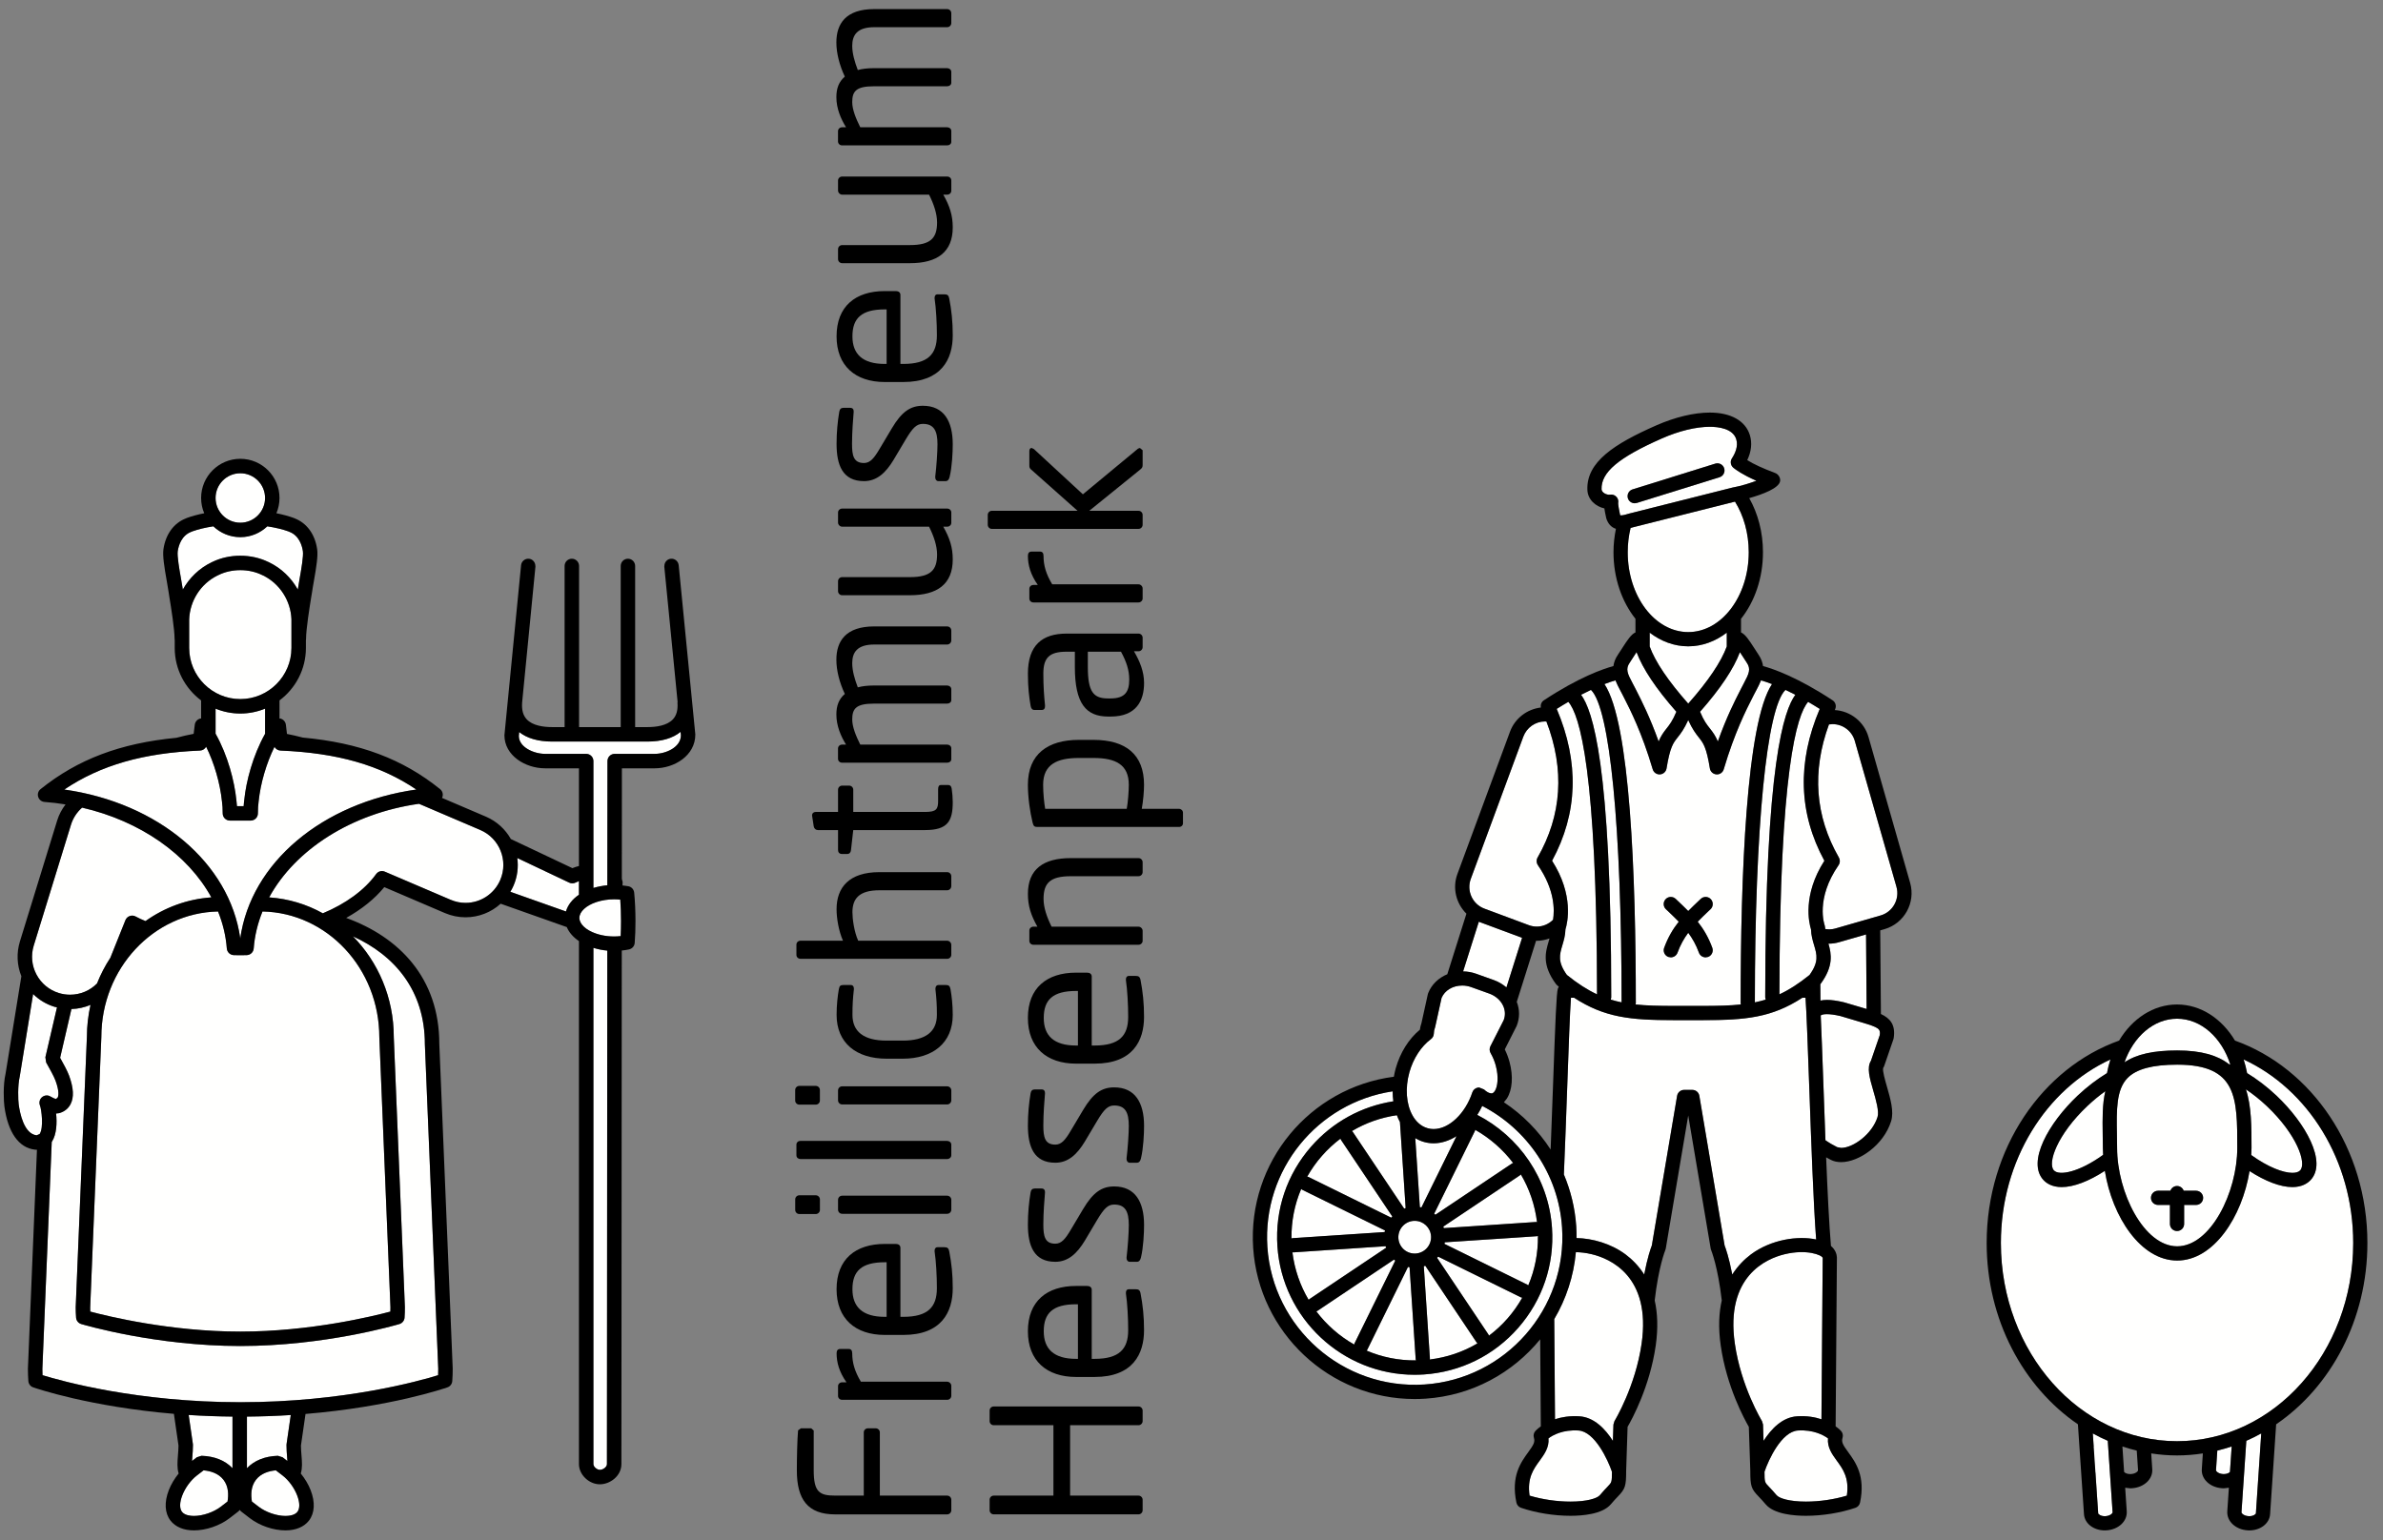 <?xml version="1.0" encoding="UTF-8"?>
<!DOCTYPE svg PUBLIC "-//W3C//DTD SVG 1.1//EN" "http://www.w3.org/Graphics/SVG/1.1/DTD/svg11.dtd">
<svg version="1.1" xmlns="http://www.w3.org/2000/svg" xmlns:xlink="http://www.w3.org/1999/xlink" x="0" y="0" width="154" height="99.569" viewBox="0, 0, 154, 99.569">
  <rect x="0" y="0" width="154" height="99.569" fill="#808080" stroke="none"/>
  <g id="Layer_1">
    <path d="M12.465,93.341 L12.469,93.408 C12.469,93.676 12.45,93.933 12.43,94.171 L12.41,94.441 L12.722,94.199 L13.022,94.103 C13.865,94.129 14.55,94.406 15.026,94.905 L15.026,91.569 C14.038,91.56 13.091,91.521 12.193,91.463 L12.465,93.341" fill="#FFFFFE"/>
    <path d="M18.261,94.199 L18.573,94.441 L18.553,94.171 C18.536,93.933 18.515,93.676 18.515,93.408 L18.52,93.341 L18.791,91.467 C17.892,91.525 16.947,91.561 15.959,91.57 L15.959,94.905 C16.434,94.406 17.118,94.129 17.961,94.103 L18.261,94.199" fill="#FFFFFE"/>
    <path d="M18.262,95.378 L17.828,95.045 C17.398,95.082 16.874,95.225 16.54,95.657 C16.209,96.087 16.206,96.631 16.28,97.059 L16.713,97.392 C17.179,97.749 17.876,97.989 18.449,97.989 C18.663,97.989 19.044,97.956 19.223,97.722 C19.387,97.51 19.38,97.114 19.204,96.663 C19.016,96.173 18.658,95.682 18.262,95.378" fill="#FFFFFE"/>
    <path d="M13.155,95.045 L12.722,95.378 C12.328,95.681 11.967,96.173 11.781,96.66 C11.604,97.114 11.596,97.51 11.761,97.722 C11.939,97.956 12.323,97.989 12.534,97.989 C13.107,97.989 13.806,97.749 14.27,97.392 L14.704,97.059 C14.779,96.631 14.775,96.087 14.444,95.657 C14.112,95.225 13.588,95.082 13.155,95.045" fill="#FFFFFE"/>
    <path d="M36.787,57.054 L33.43,55.464 C33.508,56.048 33.441,56.657 33.192,57.238 C33.131,57.38 33.058,57.516 32.981,57.646 L36.574,58.918 C36.693,58.503 36.985,58.128 37.414,57.835 L37.414,56.955 L37.203,57.048 C37.073,57.114 36.919,57.115 36.787,57.054" fill="#FFFFFE"/>
    <path d="M26.167,84.485 C26.168,84.727 26.16,84.95 26.144,85.174 C26.131,85.366 25.998,85.531 25.811,85.587 C25.617,85.645 20.979,87.007 15.531,87.007 C10.083,87.007 5.446,85.645 5.252,85.587 C5.065,85.531 4.932,85.368 4.919,85.175 C4.901,84.951 4.893,84.727 4.893,84.504 L5.617,67.011 C5.617,66.304 5.702,65.617 5.851,64.957 C5.468,65.117 5.051,65.214 4.617,65.226 L3.886,68.377 C4.109,68.776 4.349,69.216 4.465,69.532 C4.758,70.329 4.789,70.932 4.56,71.375 C4.408,71.664 4.154,71.865 3.822,71.955 L3.626,71.978 C3.688,72.574 3.665,73.319 3.352,73.805 L3.344,73.814 L2.739,88.492 C2.74,88.619 2.743,88.754 2.747,88.891 C3.964,89.268 8.858,90.638 15.531,90.638 C22.212,90.638 27.097,89.27 28.315,88.891 C28.32,88.752 28.323,88.611 28.323,88.473 L27.457,67.496 C27.457,64.02 25.496,61.746 22.808,60.526 C24.432,62.175 25.449,64.478 25.449,67.031 L26.167,84.485" fill="#FFFFFE"/>
    <path d="M2.71,70.928 C2.862,70.796 3.077,70.77 3.249,70.872 C3.436,70.983 3.563,71.027 3.618,71.04 L3.729,70.945 C3.764,70.876 3.861,70.596 3.588,69.854 C3.482,69.564 3.18,69.031 3.036,68.774 L2.982,68.677 L2.933,68.343 L3.683,65.117 L3.527,65.081 C2.996,64.919 2.524,64.632 2.14,64.253 L1.277,69.575 C1.135,70.19 1.171,71.106 1.208,71.388 C1.285,71.957 1.549,73.292 2.363,73.386 L2.562,73.305 C2.837,72.896 2.679,71.7 2.585,71.463 C2.509,71.278 2.558,71.058 2.71,70.928" fill="#FFFFFE"/>
    <path d="M3.804,64.189 C4.04,64.262 4.281,64.299 4.524,64.299 C5.201,64.299 5.821,64.027 6.27,63.571 C6.501,62.985 6.791,62.427 7.132,61.909 L8.108,59.477 C8.157,59.354 8.258,59.258 8.382,59.213 C8.507,59.168 8.647,59.179 8.763,59.241 C8.976,59.356 9.188,59.452 9.403,59.538 C10.633,58.662 12.089,58.118 13.658,58.006 C12.145,55.236 9.073,53.07 5.305,52.205 C4.976,52.495 4.722,52.875 4.588,53.309 L2.18,61.125 C1.989,61.751 2.05,62.414 2.358,62.993 C2.664,63.571 3.177,63.995 3.804,64.189" fill="#FFFFFE"/>
    <path d="M31.04,53.652 L27.077,51.958 C22.711,52.576 19.083,54.914 17.394,58.006 C18.642,58.094 19.817,58.452 20.863,59.038 C22.335,58.422 23.545,57.552 24.307,56.501 C24.434,56.323 24.668,56.258 24.87,56.344 L29.123,58.163 C29.431,58.294 29.753,58.361 30.083,58.361 C31.067,58.361 31.948,57.777 32.333,56.872 C32.863,55.627 32.283,54.183 31.04,53.652" fill="#FFFFFE"/>
    <path d="M13.932,45.807 L13.932,47.424 C14.731,48.847 15.15,50.504 15.274,51.703 C15.291,51.829 15.304,51.964 15.315,52.11 L15.747,52.11 C15.756,51.962 15.769,51.822 15.788,51.688 C15.908,50.511 16.331,48.864 17.13,47.433 L17.13,45.807 C16.636,46.009 16.096,46.123 15.531,46.123 C14.963,46.123 14.426,46.009 13.932,45.807" fill="#FFFFFE"/>
    <path d="M15.53,45.19 C17.352,45.19 18.833,43.707 18.833,41.884 L18.833,40.028 C18.787,38.832 18.088,37.738 17.016,37.203 L16.959,37.18 C16.102,36.748 14.962,36.746 14.1,37.18 L14.047,37.203 C12.968,37.739 12.268,38.84 12.226,40.043 L12.226,41.884 C12.226,43.707 13.707,45.19 15.53,45.19" fill="#FFFFFE"/>
    <path d="M13.682,36.343 L13.723,36.324 C14.824,35.788 16.239,35.789 17.333,36.324 L17.379,36.343 C18.181,36.729 18.827,37.354 19.245,38.111 C19.275,37.911 19.318,37.666 19.363,37.407 C19.472,36.787 19.62,35.94 19.574,35.628 C19.518,35.259 19.327,34.604 18.684,34.371 L18.631,34.347 C18.25,34.211 17.784,34.1 17.276,34.021 C16.821,34.455 16.207,34.722 15.531,34.722 C14.854,34.722 14.24,34.455 13.786,34.021 C13.275,34.1 12.809,34.211 12.428,34.349 L12.377,34.371 C11.733,34.604 11.542,35.259 11.486,35.627 C11.44,35.94 11.589,36.793 11.699,37.415 C11.744,37.67 11.785,37.911 11.816,38.11 C12.235,37.354 12.879,36.729 13.682,36.343" fill="#FFFFFE"/>
    <path d="M15.531,33.788 C16.413,33.788 17.13,33.07 17.13,32.189 C17.13,31.307 16.413,30.59 15.531,30.59 C14.649,30.59 13.93,31.307 13.93,32.189 C13.93,33.07 14.649,33.788 15.531,33.788" fill="#FFFFFE"/>
    <path d="M16.964,58.917 C16.655,59.682 16.458,60.482 16.396,61.308 C16.378,61.543 16.189,61.729 15.952,61.739 C15.814,61.746 15.676,61.746 15.53,61.746 C15.387,61.746 15.242,61.746 15.103,61.739 C14.866,61.729 14.676,61.544 14.658,61.308 C14.595,60.482 14.399,59.682 14.09,58.917 C9.918,59.005 6.549,62.608 6.549,67.03 L5.828,84.523 L5.832,84.78 C6.967,85.082 11.016,86.074 15.53,86.074 C20.049,86.074 24.093,85.084 25.229,84.78 L25.233,84.504 L24.514,67.048 C24.514,62.605 21.139,59.001 16.964,58.917" fill="#FFFFFE"/>
    <path d="M15.527,60.657 C16.214,55.768 20.825,51.893 26.906,51.035 C24.566,49.455 21.803,48.669 18.127,48.515 C17.96,48.51 17.816,48.413 17.738,48.275 C17.216,49.34 16.838,50.617 16.714,51.8 C16.682,52.04 16.667,52.292 16.667,52.578 C16.667,52.834 16.458,53.044 16.199,53.044 L14.86,53.044 C14.603,53.044 14.392,52.834 14.392,52.578 C14.392,52.287 14.378,52.037 14.345,51.814 C14.222,50.609 13.843,49.323 13.321,48.266 C13.248,48.409 13.098,48.509 12.928,48.515 C9.265,48.669 6.505,49.455 4.157,51.036 C10.233,51.899 14.84,55.776 15.527,60.657" fill="#FFFFFE"/>
    <path d="M38.349,94.64 C38.349,94.81 38.576,95.009 38.767,95.009 C38.966,95.009 39.224,94.831 39.224,94.64 C39.224,94.332 39.238,74.802 39.247,61.447 C38.934,61.419 38.634,61.358 38.349,61.269 L38.349,94.64" fill="#FFFFFE"/>
    <path d="M41.846,47.934 L35.679,47.934 C34.776,47.934 34.05,47.721 33.553,47.318 L33.53,47.57 C33.531,48.311 34.513,48.73 35.222,48.73 L37.883,48.73 C38.14,48.73 38.349,48.939 38.349,49.196 L38.349,57.397 C38.638,57.309 38.941,57.253 39.249,57.224 C39.254,52.456 39.257,49.196 39.257,49.196 C39.257,48.939 39.466,48.73 39.724,48.73 L42.313,48.73 C43.022,48.73 44.003,48.311 44.003,47.524 L43.98,47.31 C43.486,47.719 42.755,47.934 41.846,47.934" fill="#FFFFFE"/>
    <path d="M39.688,58.131 C39.291,58.131 38.894,58.193 38.54,58.31 C37.872,58.533 37.442,58.934 37.442,59.334 C37.442,59.727 37.861,60.122 38.509,60.344 C38.993,60.513 39.562,60.571 40.11,60.51 C40.126,60.205 40.134,59.878 40.134,59.54 C40.134,59.059 40.116,58.594 40.084,58.152 C39.952,58.138 39.82,58.131 39.688,58.131" fill="#FFFFFE"/>
    <path d="M43.351,36.117 C43.109,36.141 42.935,36.347 42.935,36.583 L42.93,36.628 L43.789,45.364 L43.781,45.422 C43.816,45.893 43.72,46.245 43.488,46.495 C43.1,46.913 42.381,46.999 41.846,46.999 L41.046,46.999 L41.046,36.583 C41.046,36.324 40.837,36.116 40.579,36.116 C40.323,36.116 40.113,36.324 40.113,36.583 L40.113,46.999 L37.422,46.999 L37.422,36.583 C37.422,36.324 37.212,36.116 36.955,36.116 C36.697,36.116 36.487,36.324 36.487,36.583 L36.487,46.999 L35.679,46.999 C35.144,46.999 34.424,46.913 34.038,46.495 C33.804,46.245 33.709,45.893 33.742,45.422 L33.742,45.411 L34.602,36.628 L34.598,36.583 C34.598,36.347 34.424,36.141 34.184,36.117 C33.929,36.093 33.698,36.28 33.674,36.539 L32.598,47.524 C32.598,48.846 33.96,49.664 35.222,49.664 L37.414,49.664 L37.414,55.979 C37.268,56.016 37.125,56.061 36.991,56.117 L33.014,54.235 C32.661,53.612 32.113,53.094 31.408,52.791 L28.562,51.574 L28.594,51.51 C28.651,51.327 28.59,51.128 28.44,51.009 C26.027,49.062 23.247,48.015 19.563,47.676 C19.23,47.586 18.89,47.508 18.545,47.441 L18.475,46.847 C18.451,46.657 18.314,46.499 18.127,46.448 L18.063,46.444 L18.063,45.275 C19.096,44.502 19.769,43.27 19.769,41.883 L19.769,41.368 L19.777,41.324 C19.777,40.663 20.016,39.198 20.117,38.57 C20.141,38.43 20.158,38.321 20.169,38.26 C20.195,38.065 20.239,37.823 20.284,37.567 C20.449,36.621 20.562,35.917 20.495,35.49 C20.353,34.531 19.826,33.812 19.051,33.51 L18.998,33.486 C18.666,33.364 18.28,33.26 17.863,33.176 C17.991,32.872 18.063,32.538 18.063,32.189 C18.063,30.792 16.927,29.657 15.531,29.657 C14.133,29.657 12.997,30.792 12.997,32.189 C12.997,32.538 13.067,32.872 13.198,33.176 C12.781,33.26 12.394,33.362 12.062,33.486 L12.012,33.51 C11.234,33.811 10.708,34.531 10.564,35.49 C10.5,35.918 10.613,36.627 10.78,37.576 C10.824,37.828 10.865,38.065 10.894,38.258 C10.903,38.326 10.923,38.451 10.949,38.614 C11.059,39.282 11.283,40.675 11.283,41.324 L11.291,41.362 L11.291,41.883 C11.291,43.27 11.964,44.502 12.997,45.276 L12.997,46.444 L12.935,46.448 C12.749,46.499 12.611,46.655 12.588,46.844 L12.514,47.435 C12.135,47.508 11.761,47.591 11.4,47.691 C7.778,48.039 5.021,49.081 2.622,51.009 C2.471,51.127 2.41,51.327 2.468,51.509 C2.524,51.695 2.687,51.824 2.88,51.838 C3.339,51.871 3.79,51.926 4.235,51.999 C4.001,52.307 3.813,52.652 3.696,53.033 L1.288,60.851 C1.058,61.6 1.093,62.386 1.381,63.103 L0.361,69.396 C0.186,70.148 0.242,71.209 0.283,71.51 C0.51,73.198 1.211,74.194 2.257,74.314 L2.388,74.322 L1.804,88.472 C1.804,88.736 1.813,89.007 1.832,89.27 C1.847,89.457 1.967,89.619 2.143,89.678 C2.323,89.741 5.792,90.929 11.238,91.391 L11.535,93.44 C11.533,93.669 11.515,93.89 11.498,94.097 C11.465,94.512 11.436,94.908 11.546,95.245 C11.281,95.574 11.055,95.945 10.909,96.323 C10.606,97.105 10.643,97.803 11.019,98.292 C11.334,98.699 11.871,98.924 12.534,98.924 C13.322,98.924 14.205,98.62 14.84,98.133 L15.411,97.693 L15.492,97.604 L15.573,97.693 L16.143,98.133 C16.778,98.62 17.662,98.924 18.448,98.924 C19.112,98.924 19.65,98.699 19.966,98.292 C20.34,97.803 20.378,97.105 20.076,96.326 C19.93,95.946 19.703,95.574 19.437,95.246 C19.547,94.908 19.52,94.512 19.485,94.097 C19.468,93.89 19.45,93.669 19.448,93.44 L19.744,91.398 C25.235,90.942 28.737,89.741 28.916,89.678 C29.093,89.619 29.215,89.457 29.228,89.27 C29.247,89.007 29.257,88.736 29.256,88.454 L28.39,67.475 C28.39,63.21 25.78,60.567 22.372,59.334 C23.363,58.782 24.205,58.114 24.835,57.344 L28.756,59.022 C29.18,59.201 29.626,59.294 30.083,59.294 C30.943,59.294 31.745,58.97 32.355,58.416 L36.628,59.927 C36.773,60.274 37.046,60.582 37.414,60.834 L37.414,94.64 C37.414,95.322 38.059,95.945 38.767,95.945 C39.424,95.945 40.158,95.408 40.158,94.64 C40.158,94.332 40.173,74.795 40.182,61.442 C40.341,61.427 40.497,61.404 40.649,61.37 C40.851,61.327 41.004,61.157 41.018,60.947 C41.052,60.511 41.068,60.039 41.068,59.538 C41.066,58.894 41.04,58.278 40.984,57.701 C40.963,57.494 40.813,57.325 40.608,57.287 C40.483,57.261 40.355,57.252 40.229,57.236 L40.238,57.017 L40.186,56.806 C40.187,53.309 40.19,50.685 40.19,49.664 L42.313,49.664 C43.575,49.664 44.937,48.846 44.935,47.477 L43.861,36.539 C43.834,36.28 43.611,36.092 43.351,36.117 M15.531,30.592 C16.413,30.592 17.13,31.308 17.13,32.189 C17.13,33.07 16.413,33.788 15.531,33.788 C14.649,33.788 13.932,33.07 13.932,32.189 C13.932,31.308 14.649,30.592 15.531,30.592 M11.699,37.414 C11.589,36.793 11.44,35.94 11.486,35.628 C11.542,35.259 11.733,34.605 12.377,34.37 L12.428,34.347 C12.809,34.211 13.275,34.1 13.786,34.021 C14.241,34.454 14.854,34.722 15.531,34.722 C16.207,34.722 16.821,34.454 17.276,34.022 C17.784,34.1 18.252,34.211 18.631,34.346 L18.684,34.37 C19.328,34.605 19.518,35.259 19.574,35.628 C19.62,35.94 19.472,36.789 19.363,37.406 C19.318,37.665 19.275,37.909 19.246,38.11 C18.827,37.353 18.181,36.729 17.379,36.343 L17.334,36.324 C16.239,35.789 14.824,35.786 13.723,36.324 L13.682,36.343 C12.879,36.729 12.235,37.353 11.816,38.108 C11.785,37.909 11.744,37.67 11.699,37.414 M12.226,41.883 L12.226,40.041 C12.268,38.839 12.968,37.738 14.049,37.204 L14.102,37.179 C14.962,36.745 16.101,36.746 16.957,37.179 L17.014,37.204 C18.088,37.737 18.787,38.833 18.834,40.028 L18.834,41.883 C18.834,43.707 17.352,45.188 15.53,45.188 C13.709,45.188 12.226,43.707 12.226,41.883 M17.13,45.808 L17.13,47.433 C16.329,48.864 15.908,50.511 15.788,51.688 C15.768,51.821 15.756,51.962 15.745,52.11 L15.314,52.11 C15.303,51.963 15.291,51.828 15.274,51.703 C15.15,50.504 14.731,48.849 13.932,47.424 L13.932,45.808 C14.424,46.009 14.963,46.123 15.53,46.123 C16.096,46.123 16.636,46.009 17.13,45.808 M4.155,51.036 C6.504,49.457 9.264,48.669 12.928,48.517 C13.099,48.507 13.247,48.409 13.322,48.266 C13.843,49.323 14.221,50.608 14.346,51.814 C14.378,52.037 14.392,52.287 14.392,52.578 C14.392,52.834 14.602,53.042 14.858,53.042 L16.199,53.042 C16.457,53.042 16.667,52.834 16.667,52.578 C16.667,52.291 16.681,52.04 16.714,51.8 C16.838,50.618 17.216,49.338 17.738,48.275 C17.815,48.413 17.96,48.509 18.127,48.517 C21.803,48.669 24.564,49.457 26.906,51.036 C20.823,51.894 16.212,55.768 15.527,60.657 C14.84,55.775 10.232,51.899 4.155,51.036 M2.18,61.126 L4.588,53.308 C4.722,52.874 4.976,52.497 5.305,52.205 C9.071,53.072 12.143,55.237 13.658,58.006 C12.088,58.116 10.631,58.663 9.403,59.538 C9.188,59.451 8.976,59.358 8.763,59.242 C8.647,59.177 8.507,59.168 8.382,59.214 C8.258,59.257 8.157,59.355 8.106,59.477 L7.132,61.909 C6.791,62.428 6.501,62.985 6.27,63.57 C5.821,64.028 5.201,64.298 4.524,64.298 C4.281,64.298 4.039,64.261 3.804,64.19 C3.177,63.995 2.663,63.57 2.356,62.991 C2.05,62.413 1.989,61.75 2.18,61.126 M2.562,73.304 L2.363,73.385 C1.549,73.293 1.285,71.957 1.208,71.388 C1.171,71.107 1.135,70.19 1.277,69.575 L2.14,64.253 C2.524,64.634 2.996,64.92 3.527,65.082 L3.683,65.115 L2.933,68.343 L2.982,68.677 L3.036,68.773 C3.18,69.029 3.482,69.564 3.588,69.852 C3.861,70.594 3.764,70.875 3.729,70.945 L3.618,71.039 C3.563,71.029 3.436,70.982 3.249,70.871 C3.077,70.768 2.862,70.796 2.71,70.926 C2.558,71.058 2.509,71.278 2.585,71.463 C2.679,71.699 2.837,72.895 2.562,73.304 M14.703,97.06 L14.27,97.393 C13.806,97.75 13.107,97.991 12.534,97.991 C12.321,97.991 11.939,97.955 11.76,97.724 C11.595,97.509 11.603,97.114 11.781,96.659 C11.967,96.173 12.328,95.681 12.721,95.376 L13.155,95.043 C13.587,95.08 14.111,95.225 14.444,95.655 C14.775,96.087 14.779,96.63 14.703,97.06 M15.024,94.904 C14.55,94.406 13.865,94.129 13.022,94.102 L12.721,94.198 L12.41,94.439 L12.43,94.172 C12.45,93.933 12.469,93.677 12.469,93.409 L12.465,93.34 L12.193,91.464 C13.091,91.522 14.038,91.558 15.024,91.568 L15.024,94.904 z M15.958,94.904 L15.958,91.569 C16.947,91.56 17.892,91.526 18.791,91.467 L18.52,93.34 L18.515,93.409 C18.515,93.677 18.534,93.933 18.553,94.172 L18.573,94.439 L18.261,94.198 L17.961,94.102 C17.118,94.129 16.433,94.406 15.958,94.904 M19.223,97.722 C19.044,97.955 18.663,97.991 18.448,97.991 C17.876,97.991 17.178,97.75 16.713,97.393 L16.28,97.06 C16.206,96.63 16.207,96.087 16.539,95.655 C16.872,95.225 17.397,95.08 17.828,95.043 L18.262,95.376 C18.658,95.681 19.016,96.173 19.204,96.664 C19.38,97.114 19.387,97.509 19.223,97.722 M27.457,67.495 L28.321,88.472 C28.321,88.611 28.32,88.752 28.313,88.893 C27.096,89.268 22.212,90.64 15.53,90.64 C8.859,90.64 3.966,89.267 2.747,88.893 C2.741,88.754 2.739,88.62 2.737,88.49 L3.343,73.812 L3.352,73.803 C3.664,73.319 3.689,72.574 3.626,71.976 L3.822,71.954 C4.153,71.864 4.409,71.664 4.559,71.374 C4.789,70.93 4.757,70.328 4.466,69.532 C4.349,69.215 4.108,68.774 3.885,68.377 L4.616,65.224 C5.051,65.212 5.467,65.115 5.849,64.956 C5.702,65.616 5.616,66.304 5.616,67.011 L4.892,84.502 C4.892,84.725 4.9,84.95 4.917,85.174 C4.933,85.366 5.063,85.53 5.251,85.586 C5.444,85.644 10.082,87.006 15.53,87.006 C20.977,87.006 25.616,85.644 25.811,85.586 C25.997,85.53 26.13,85.365 26.144,85.173 C26.16,84.948 26.167,84.725 26.165,84.484 L25.447,67.03 C25.447,64.478 24.433,62.175 22.808,60.525 C25.496,61.745 27.457,64.02 27.457,67.495 M24.514,67.05 L25.233,84.502 L25.228,84.781 C24.093,85.084 20.049,86.074 15.53,86.074 C11.015,86.074 6.967,85.084 5.832,84.781 L5.828,84.523 L6.549,67.03 C6.549,62.606 9.918,59.005 14.09,58.918 C14.399,59.682 14.595,60.484 14.658,61.307 C14.676,61.544 14.866,61.727 15.103,61.739 C15.241,61.745 15.385,61.745 15.53,61.745 C15.676,61.745 15.814,61.745 15.952,61.739 C16.189,61.727 16.378,61.544 16.396,61.307 C16.458,60.481 16.655,59.68 16.964,58.918 C21.139,59.002 24.514,62.604 24.514,67.05 M32.332,56.872 C31.948,57.777 31.066,58.362 30.083,58.362 C29.753,58.362 29.43,58.293 29.123,58.163 L24.868,56.344 C24.668,56.258 24.434,56.322 24.307,56.501 C23.545,57.552 22.335,58.42 20.863,59.036 C19.817,58.451 18.642,58.093 17.394,58.006 C19.083,54.913 22.71,52.576 27.077,51.956 L31.04,53.65 C32.283,54.184 32.863,55.627 32.332,56.872 M37.414,57.835 C36.985,58.127 36.693,58.504 36.574,58.918 L32.981,57.646 C33.058,57.515 33.131,57.378 33.191,57.236 C33.439,56.656 33.508,56.047 33.43,55.463 L36.787,57.054 C36.919,57.117 37.073,57.114 37.202,57.046 L37.414,56.955 L37.414,57.835 z M39.222,94.64 C39.222,94.83 38.966,95.01 38.767,95.01 C38.576,95.01 38.349,94.811 38.349,94.64 L38.349,61.269 C38.634,61.357 38.934,61.418 39.247,61.446 C39.238,74.8 39.222,94.332 39.222,94.64 M40.11,60.51 C39.562,60.571 38.993,60.513 38.509,60.343 C37.86,60.122 37.442,59.725 37.442,59.334 C37.442,58.936 37.872,58.532 38.54,58.31 C38.894,58.193 39.291,58.13 39.688,58.13 C39.818,58.13 39.951,58.138 40.084,58.151 C40.117,58.593 40.133,59.059 40.133,59.538 C40.133,59.879 40.126,60.203 40.11,60.51 M44.003,47.524 C44.003,48.311 43.022,48.729 42.313,48.729 L39.724,48.729 C39.466,48.729 39.257,48.938 39.257,49.195 C39.257,49.195 39.254,52.454 39.249,57.224 C38.941,57.254 38.638,57.311 38.349,57.398 L38.349,49.196 C38.349,48.939 38.14,48.729 37.883,48.729 L35.222,48.729 C34.513,48.729 33.531,48.311 33.53,47.569 L33.553,47.319 C34.05,47.72 34.776,47.935 35.679,47.935 L41.846,47.935 C42.755,47.935 43.486,47.717 43.98,47.309 L44.003,47.524" fill="#000000"/>
    <path d="M61.211,96.676 L56.859,96.676 L56.859,92.59 C56.859,92.444 56.738,92.326 56.592,92.326 L56.088,92.326 C55.939,92.326 55.821,92.444 55.821,92.59 L55.821,96.676 L53.969,96.676 C52.96,96.676 52.586,96.452 52.586,95.041 L52.586,92.47 L52.426,92.326 L51.76,92.326 L51.575,92.458 C51.522,93.017 51.496,94.268 51.496,95.053 C51.496,96.918 52.199,97.89 53.969,97.89 L61.211,97.89 C61.356,97.89 61.478,97.769 61.478,97.621 L61.478,96.944 C61.478,96.796 61.356,96.676 61.211,96.676" fill="#000000"/>
    <path d="M61.211,89.313 L55.634,89.313 C55.236,88.648 55.075,88.089 55.075,87.477 C55.075,87.29 54.994,87.197 54.849,87.197 L54.302,87.197 C54.143,87.197 54.065,87.29 54.065,87.477 C54.065,88.076 54.237,88.688 54.703,89.353 L54.423,89.353 C54.276,89.353 54.158,89.459 54.158,89.607 L54.158,90.232 C54.158,90.378 54.276,90.484 54.423,90.484 L61.211,90.484 C61.356,90.484 61.478,90.365 61.478,90.232 L61.478,89.58 C61.478,89.433 61.345,89.313 61.211,89.313" fill="#000000"/>
    <path d="M61.037,80.62 L60.584,80.62 C60.452,80.62 60.399,80.727 60.399,80.834 L60.399,80.9 C60.493,81.512 60.546,82.498 60.546,83.269 C60.546,84.494 59.959,85.12 58.375,85.12 L58.189,85.12 L58.189,80.662 C58.189,80.501 58.07,80.408 57.896,80.408 L57.178,80.408 C55.287,80.408 54.063,81.393 54.063,83.335 C54.063,85.239 55.274,86.29 57.178,86.29 L58.375,86.29 C60.853,86.29 61.571,84.8 61.571,83.269 C61.571,82.378 61.491,81.645 61.344,80.887 C61.304,80.673 61.211,80.62 61.037,80.62 M57.297,85.12 L57.178,85.12 C55.74,85.12 55.088,84.481 55.088,83.335 C55.088,82.164 55.674,81.592 57.178,81.592 L57.297,81.592 L57.297,85.12" fill="#000000"/>
    <path d="M52.72,78.475 C52.864,78.475 52.987,78.355 52.987,78.208 L52.987,77.53 C52.987,77.384 52.864,77.263 52.72,77.263 L51.654,77.263 C51.508,77.263 51.39,77.384 51.39,77.53 L51.39,78.208 C51.39,78.355 51.508,78.475 51.654,78.475 L52.72,78.475" fill="#000000"/>
    <path d="M61.211,77.289 L54.423,77.289 C54.276,77.289 54.158,77.409 54.158,77.558 L54.158,78.196 C54.158,78.341 54.276,78.46 54.423,78.46 L61.211,78.46 C61.356,78.46 61.478,78.341 61.478,78.196 L61.478,77.558 C61.478,77.409 61.356,77.289 61.211,77.289" fill="#000000"/>
    <path d="M51.468,73.988 L51.468,74.679 C51.468,74.827 51.587,74.92 51.721,74.92 L61.21,74.92 C61.357,74.92 61.477,74.813 61.477,74.679 L61.477,73.988 C61.477,73.842 61.344,73.749 61.21,73.749 L51.721,73.749 C51.575,73.749 51.468,73.855 51.468,73.988" fill="#000000"/>
    <path d="M61.211,71.391 C61.356,71.391 61.478,71.271 61.478,71.124 L61.478,70.486 C61.478,70.34 61.356,70.22 61.211,70.22 L54.423,70.22 C54.276,70.22 54.158,70.34 54.158,70.486 L54.158,71.124 C54.158,71.271 54.276,71.391 54.423,71.391 L61.211,71.391" fill="#000000"/>
    <path d="M51.655,71.404 L52.72,71.404 C52.866,71.404 52.985,71.285 52.985,71.137 L52.985,70.459 C52.985,70.313 52.866,70.192 52.72,70.192 L51.655,70.192 C51.509,70.192 51.388,70.313 51.388,70.459 L51.388,71.137 C51.388,71.285 51.509,71.404 51.655,71.404" fill="#000000"/>
    <path d="M61.131,63.671 L60.652,63.671 C60.519,63.671 60.453,63.777 60.453,63.897 L60.453,63.95 C60.519,64.535 60.546,64.948 60.546,65.601 C60.546,66.679 59.828,67.265 58.337,67.265 L57.297,67.265 C55.793,67.265 55.09,66.665 55.09,65.601 C55.09,64.948 55.116,64.535 55.182,63.95 L55.182,63.897 C55.182,63.777 55.116,63.671 54.983,63.671 L54.503,63.671 C54.317,63.671 54.249,63.724 54.211,63.938 C54.131,64.376 54.065,64.989 54.065,65.601 C54.065,67.424 55.342,68.434 57.297,68.434 L58.337,68.434 C60.294,68.434 61.571,67.41 61.571,65.601 C61.571,64.975 61.504,64.376 61.425,63.938 C61.382,63.724 61.303,63.671 61.131,63.671" fill="#000000"/>
    <path d="M51.735,61.978 L61.211,61.978 C61.357,61.978 61.477,61.859 61.477,61.726 L61.477,61.074 C61.477,60.927 61.344,60.807 61.211,60.807 L55.461,60.807 C55.194,60.221 55.088,59.383 55.088,58.97 C55.088,58.106 55.501,57.547 56.833,57.547 L61.211,57.547 C61.357,57.547 61.477,57.425 61.477,57.28 L61.477,56.641 C61.477,56.495 61.357,56.375 61.211,56.375 L56.833,56.375 C54.876,56.375 54.063,57.36 54.063,58.771 C54.063,59.343 54.196,60.169 54.476,60.807 L51.735,60.807 C51.589,60.807 51.468,60.912 51.468,61.06 L51.468,61.726 C51.468,61.872 51.589,61.978 51.735,61.978" fill="#000000"/>
    <path d="M61.277,50.742 L60.811,50.742 C60.679,50.742 60.626,50.835 60.626,51.02 L60.626,51.767 C60.626,52.299 60.519,52.485 59.787,52.485 L55.141,52.485 L55.141,51.047 C55.141,50.901 55.022,50.782 54.876,50.782 L54.423,50.782 C54.277,50.782 54.158,50.901 54.158,51.047 L54.158,52.485 L52.707,52.485 C52.572,52.485 52.481,52.579 52.481,52.684 L52.481,52.725 L52.587,53.417 C52.614,53.563 52.72,53.656 52.853,53.656 L54.158,53.656 L54.158,54.947 C54.158,55.094 54.251,55.2 54.397,55.2 L54.756,55.2 C54.902,55.2 54.982,55.094 54.995,54.947 L55.141,53.656 L59.787,53.656 C61.251,53.656 61.571,53.07 61.571,51.846 C61.571,51.594 61.544,51.247 61.503,50.981 C61.477,50.809 61.397,50.742 61.277,50.742" fill="#000000"/>
    <path d="M54.675,48.13 L54.423,48.13 C54.277,48.13 54.156,48.237 54.156,48.383 L54.156,49.049 C54.156,49.195 54.277,49.301 54.423,49.301 L61.21,49.301 C61.357,49.301 61.477,49.208 61.477,49.076 L61.477,48.371 C61.477,48.223 61.344,48.13 61.21,48.13 L55.594,48.13 C55.314,47.571 55.075,46.986 55.075,46.507 C55.075,45.815 55.314,45.482 56.473,45.482 L61.21,45.482 C61.357,45.482 61.477,45.389 61.477,45.255 L61.477,44.55 C61.477,44.404 61.344,44.311 61.21,44.311 L56.473,44.311 C56.073,44.311 55.727,44.351 55.435,44.43 C55.234,43.911 55.075,43.352 55.075,42.873 C55.075,42.181 55.382,41.662 56.499,41.662 L61.21,41.662 C61.357,41.662 61.477,41.543 61.477,41.395 L61.477,40.757 C61.477,40.611 61.357,40.491 61.21,40.491 L56.499,40.491 C54.649,40.491 54.05,41.449 54.05,42.647 C54.05,43.339 54.251,44.124 54.596,44.856 C54.209,45.19 54.05,45.615 54.05,46.188 C54.05,46.92 54.343,47.598 54.675,48.13" fill="#000000"/>
    <path d="M61.211,34.045 C61.356,34.045 61.478,33.938 61.478,33.792 L61.478,33.126 C61.478,32.98 61.356,32.874 61.211,32.874 L54.423,32.874 C54.276,32.874 54.158,32.993 54.158,33.126 L54.158,33.778 C54.158,33.925 54.29,34.045 54.423,34.045 L60.04,34.045 C60.347,34.657 60.558,35.282 60.558,35.842 C60.558,36.852 60.145,37.305 58.803,37.305 L54.423,37.305 C54.276,37.305 54.158,37.425 54.158,37.572 L54.158,38.211 C54.158,38.357 54.276,38.476 54.423,38.476 L58.803,38.476 C60.572,38.476 61.571,37.758 61.571,36.161 C61.571,35.375 61.372,34.776 60.959,34.045 L61.211,34.045" fill="#000000"/>
    <path d="M59.641,26.229 C58.855,26.229 58.282,26.589 57.631,27.693 L56.846,29.01 C56.486,29.622 56.234,29.929 55.834,29.929 C55.156,29.929 55.062,29.437 55.062,28.692 C55.062,27.946 55.129,27.095 55.168,26.629 L55.168,26.589 C55.168,26.455 55.103,26.362 54.942,26.362 L54.503,26.362 C54.357,26.362 54.264,26.443 54.237,26.615 C54.131,27.241 54.063,27.946 54.063,28.692 C54.063,30.062 54.45,31.1 55.834,31.1 C56.672,31.1 57.244,30.554 57.737,29.742 L58.536,28.398 C58.989,27.64 59.241,27.4 59.641,27.4 C60.359,27.4 60.584,27.853 60.584,28.718 C60.584,29.196 60.519,30.168 60.44,30.808 L60.44,30.861 C60.44,30.994 60.519,31.1 60.639,31.1 L61.105,31.1 C61.251,31.1 61.331,30.994 61.37,30.82 C61.53,30.168 61.571,29.211 61.571,28.718 C61.571,27.227 60.997,26.229 59.641,26.229" fill="#000000"/>
    <path d="M61.037,19.026 L60.584,19.026 C60.452,19.026 60.399,19.132 60.399,19.238 L60.399,19.304 C60.493,19.919 60.546,20.902 60.546,21.674 C60.546,22.898 59.959,23.525 58.375,23.525 L58.189,23.525 L58.189,19.067 C58.189,18.906 58.07,18.815 57.896,18.815 L57.178,18.815 C55.287,18.815 54.063,19.797 54.063,21.741 C54.063,23.643 55.274,24.694 57.178,24.694 L58.375,24.694 C60.853,24.694 61.571,23.206 61.571,21.674 C61.571,20.782 61.491,20.051 61.344,19.292 C61.304,19.079 61.211,19.026 61.037,19.026 M57.297,23.525 L57.178,23.525 C55.74,23.525 55.088,22.885 55.088,21.741 C55.088,20.57 55.674,19.999 57.178,19.999 L57.297,19.999 L57.297,23.525" fill="#000000"/>
    <path d="M61.211,12.582 C61.356,12.582 61.478,12.475 61.478,12.329 L61.478,11.663 C61.478,11.515 61.356,11.411 61.211,11.411 L54.423,11.411 C54.276,11.411 54.158,11.53 54.158,11.663 L54.158,12.315 C54.158,12.462 54.29,12.582 54.423,12.582 L60.04,12.582 C60.347,13.194 60.558,13.819 60.558,14.379 C60.558,15.388 60.145,15.842 58.803,15.842 L54.423,15.842 C54.276,15.842 54.158,15.962 54.158,16.109 L54.158,16.746 C54.158,16.894 54.276,17.013 54.423,17.013 L58.803,17.013 C60.572,17.013 61.571,16.295 61.571,14.696 C61.571,13.912 61.372,13.312 60.959,12.582 L61.211,12.582" fill="#000000"/>
    <path d="M54.675,8.226 L54.423,8.226 C54.277,8.226 54.156,8.332 54.156,8.478 L54.156,9.144 C54.156,9.29 54.277,9.398 54.423,9.398 L61.21,9.398 C61.357,9.398 61.477,9.304 61.477,9.171 L61.477,8.466 C61.477,8.319 61.344,8.226 61.21,8.226 L55.594,8.226 C55.314,7.667 55.075,7.081 55.075,6.602 C55.075,5.91 55.314,5.577 56.473,5.577 L61.21,5.577 C61.357,5.577 61.477,5.484 61.477,5.35 L61.477,4.645 C61.477,4.499 61.344,4.406 61.21,4.406 L56.473,4.406 C56.073,4.406 55.727,4.446 55.435,4.526 C55.234,4.007 55.075,3.448 55.075,2.968 C55.075,2.277 55.382,1.758 56.499,1.758 L61.21,1.758 C61.357,1.758 61.477,1.638 61.477,1.491 L61.477,0.852 C61.477,0.706 61.357,0.587 61.21,0.587 L56.499,0.587 C54.649,0.587 54.05,1.544 54.05,2.743 C54.05,3.434 54.251,4.219 54.596,4.952 C54.209,5.285 54.05,5.71 54.05,6.283 C54.05,7.015 54.343,7.693 54.675,8.226" fill="#000000"/>
    <path d="M73.575,90.914 L64.219,90.914 C64.071,90.914 63.953,91.033 63.953,91.181 L63.953,91.86 C63.953,92.004 64.071,92.127 64.219,92.127 L68.077,92.127 L68.077,96.676 L64.219,96.676 C64.071,96.676 63.953,96.797 63.953,96.944 L63.953,97.621 C63.953,97.769 64.071,97.888 64.219,97.888 L73.575,97.888 C73.72,97.888 73.842,97.769 73.842,97.621 L73.842,96.944 C73.842,96.797 73.72,96.676 73.575,96.676 L69.155,96.676 L69.155,92.127 L73.575,92.127 C73.72,92.127 73.842,92.004 73.842,91.86 L73.842,91.181 C73.842,91.033 73.72,90.914 73.575,90.914" fill="#000000"/>
    <path d="M73.401,83.337 L72.948,83.337 C72.815,83.337 72.762,83.443 72.762,83.55 L72.762,83.617 C72.855,84.229 72.908,85.214 72.908,85.985 C72.908,87.21 72.323,87.836 70.739,87.836 L70.553,87.836 L70.553,83.378 C70.553,83.217 70.434,83.124 70.26,83.124 L69.542,83.124 C67.651,83.124 66.427,84.109 66.427,86.052 C66.427,87.955 67.638,89.007 69.542,89.007 L70.739,89.007 C73.215,89.007 73.933,87.516 73.933,85.985 C73.933,85.094 73.854,84.361 73.708,83.603 C73.668,83.39 73.574,83.337 73.401,83.337 M69.661,87.836 L69.542,87.836 C68.104,87.836 67.452,87.197 67.452,86.052 C67.452,84.881 68.037,84.308 69.542,84.308 L69.661,84.308 L69.661,87.836" fill="#000000"/>
    <path d="M72.004,76.692 C71.218,76.692 70.648,77.052 69.994,78.156 L69.21,79.473 C68.85,80.085 68.598,80.392 68.198,80.392 C67.52,80.392 67.425,79.899 67.425,79.153 C67.425,78.409 67.493,77.558 67.532,77.092 L67.532,77.052 C67.532,76.918 67.467,76.825 67.306,76.825 L66.867,76.825 C66.721,76.825 66.628,76.904 66.601,77.078 C66.495,77.704 66.427,78.409 66.427,79.153 C66.427,80.525 66.813,81.563 68.198,81.563 C69.036,81.563 69.608,81.017 70.101,80.205 L70.9,78.861 C71.352,78.103 71.605,77.863 72.004,77.863 C72.723,77.863 72.948,78.316 72.948,79.181 C72.948,79.659 72.883,80.631 72.804,81.271 L72.804,81.324 C72.804,81.457 72.883,81.563 73.003,81.563 L73.469,81.563 C73.615,81.563 73.694,81.457 73.734,81.283 C73.893,80.631 73.935,79.674 73.935,79.181 C73.935,77.69 73.361,76.692 72.004,76.692" fill="#000000"/>
    <path d="M72.004,70.288 C71.218,70.288 70.648,70.648 69.994,71.752 L69.21,73.069 C68.85,73.681 68.598,73.988 68.198,73.988 C67.52,73.988 67.425,73.495 67.425,72.749 C67.425,72.004 67.493,71.153 67.532,70.687 L67.532,70.648 C67.532,70.513 67.467,70.421 67.306,70.421 L66.867,70.421 C66.721,70.421 66.628,70.5 66.601,70.674 C66.495,71.299 66.427,72.004 66.427,72.749 C66.427,74.12 66.813,75.159 68.198,75.159 C69.036,75.159 69.608,74.613 70.101,73.801 L70.9,72.458 C71.352,71.699 71.605,71.459 72.004,71.459 C72.723,71.459 72.948,71.911 72.948,72.777 C72.948,73.255 72.883,74.227 72.804,74.867 L72.804,74.92 C72.804,75.052 72.883,75.159 73.003,75.159 L73.469,75.159 C73.615,75.159 73.694,75.052 73.734,74.879 C73.893,74.227 73.935,73.27 73.935,72.777 C73.935,71.286 73.361,70.288 72.004,70.288" fill="#000000"/>
    <path d="M73.401,63.084 L72.948,63.084 C72.815,63.084 72.762,63.19 72.762,63.298 L72.762,63.364 C72.855,63.976 72.908,64.961 72.908,65.733 C72.908,66.958 72.323,67.583 70.739,67.583 L70.553,67.583 L70.553,63.125 C70.553,62.965 70.434,62.872 70.26,62.872 L69.542,62.872 C67.651,62.872 66.427,63.857 66.427,65.799 C66.427,67.703 67.638,68.754 69.542,68.754 L70.739,68.754 C73.215,68.754 73.933,67.263 73.933,65.733 C73.933,64.842 73.854,64.109 73.708,63.351 C73.668,63.137 73.574,63.084 73.401,63.084 M69.661,67.583 L69.542,67.583 C68.104,67.583 67.452,66.945 67.452,65.799 C67.452,64.628 68.037,64.056 69.542,64.056 L69.661,64.056 L69.661,67.583" fill="#000000"/>
    <path d="M69.196,56.639 L73.575,56.639 C73.721,56.639 73.842,56.519 73.842,56.372 L73.842,55.733 C73.842,55.587 73.721,55.468 73.575,55.468 L69.196,55.468 C67.427,55.468 66.428,56.186 66.428,57.785 C66.428,58.569 66.628,59.168 67.04,59.899 L66.787,59.899 C66.641,59.899 66.521,60.006 66.521,60.152 L66.521,60.818 C66.521,60.964 66.641,61.07 66.787,61.07 L73.575,61.07 C73.721,61.07 73.842,60.951 73.842,60.818 L73.842,60.166 C73.842,60.019 73.708,59.899 73.575,59.899 L67.958,59.899 C67.652,59.287 67.439,58.662 67.439,58.103 C67.439,57.092 67.852,56.639 69.196,56.639" fill="#000000"/>
    <path d="M76.196,52.283 L73.787,52.283 C73.88,51.764 73.933,51.14 73.933,50.727 C73.933,48.782 72.762,47.826 70.673,47.826 L69.714,47.826 C67.719,47.826 66.427,48.742 66.427,50.727 C66.427,51.537 66.56,52.472 66.732,53.175 C66.786,53.415 66.867,53.454 67.039,53.454 L76.196,53.454 C76.343,53.454 76.449,53.349 76.449,53.216 L76.449,52.535 C76.449,52.391 76.328,52.283 76.196,52.283 M72.815,52.283 L67.545,52.283 C67.479,51.911 67.412,51.285 67.412,50.727 C67.412,49.407 68.318,48.996 69.714,48.996 L70.673,48.996 C72.096,48.996 72.948,49.423 72.948,50.727 C72.948,51.152 72.895,51.844 72.815,52.283" fill="#000000"/>
    <path d="M71.618,46.318 L71.779,46.318 C73.442,46.318 73.935,45.28 73.935,44.149 C73.935,43.403 73.655,42.738 73.283,42.099 L73.575,42.099 C73.721,42.099 73.842,41.98 73.842,41.832 L73.842,41.22 C73.842,41.074 73.721,40.955 73.575,40.955 L68.93,40.955 C67.359,40.955 66.428,41.699 66.428,43.55 C66.428,44.454 66.508,45.068 66.601,45.612 C66.628,45.799 66.707,45.892 66.853,45.892 L67.319,45.892 C67.493,45.892 67.533,45.773 67.533,45.653 L67.533,45.585 C67.48,45.054 67.425,44.416 67.425,43.55 C67.425,42.512 67.812,42.126 68.93,42.126 L69.462,42.126 L69.462,43.111 C69.462,45.479 70.182,46.318 71.618,46.318 M70.301,42.126 L72.444,42.126 C72.79,42.764 72.976,43.31 72.976,43.923 C72.976,44.695 72.723,45.147 71.765,45.147 L71.605,45.147 C70.661,45.147 70.301,44.721 70.301,43.111 L70.301,42.126" fill="#000000"/>
    <path d="M66.521,38.063 L66.521,38.689 C66.521,38.836 66.64,38.942 66.787,38.942 L73.575,38.942 C73.72,38.942 73.842,38.821 73.842,38.689 L73.842,38.037 C73.842,37.891 73.709,37.77 73.575,37.77 L67.998,37.77 C67.599,37.105 67.437,36.546 67.437,35.934 C67.437,35.747 67.358,35.655 67.213,35.655 L66.666,35.655 C66.507,35.655 66.428,35.747 66.428,35.934 C66.428,36.533 66.601,37.145 67.067,37.811 L66.787,37.811 C66.64,37.811 66.521,37.917 66.521,38.063" fill="#000000"/>
    <path d="M73.575,34.188 C73.72,34.188 73.842,34.069 73.842,33.921 L73.842,33.283 C73.842,33.137 73.72,33.017 73.575,33.017 L70.394,33.017 L73.666,30.369 C73.799,30.261 73.842,30.208 73.842,30.062 L73.842,29.103 L73.666,28.957 L73.548,28.997 L69.981,31.952 L66.812,29.024 L66.666,28.957 C66.586,28.957 66.521,29.024 66.521,29.156 L66.521,30.088 C66.521,30.223 66.548,30.276 66.64,30.355 L69.636,33.017 L64.097,33.017 C63.953,33.017 63.833,33.137 63.833,33.283 L63.833,33.921 C63.833,34.069 63.953,34.188 64.097,34.188 L73.575,34.188" fill="#000000"/>
    <path d="M135.245,92.656 L135.594,97.817 C135.598,97.883 135.764,98.006 136.018,98.006 L136.072,98.004 C136.376,97.984 136.529,97.817 136.525,97.753 L136.214,93.134 C135.884,92.989 135.56,92.831 135.245,92.656" fill="#FFFFFE"/>
    <path d="M144.854,97.753 C144.85,97.817 145.004,97.983 145.307,98.002 L145.361,98.005 C145.616,98.005 145.782,97.883 145.786,97.815 L146.133,92.658 C145.818,92.83 145.497,92.989 145.166,93.134 L144.854,97.753" fill="#FFFFFE"/>
    <path d="M135.277,93.501 L135.387,95.147 C135.443,95.212 135.585,95.285 135.786,95.285 L135.84,95.284 C136.14,95.264 136.295,95.098 136.29,95.033 L136.202,93.767 C135.892,93.693 135.582,93.603 135.277,93.501" fill="#FFFFFE"/>
    <path d="M143.208,95.034 C143.203,95.096 143.355,95.262 143.657,95.284 L143.711,95.285 C143.912,95.285 144.052,95.212 144.108,95.147 L144.22,93.501 C143.916,93.602 143.608,93.692 143.292,93.766 L143.208,95.034" fill="#FFFFFE"/>
    <path d="M144.992,68.484 C145.085,68.769 145.162,69.064 145.218,69.368 C145.847,69.749 146.494,70.237 147.114,70.82 C148.996,72.599 150.412,75.118 149.319,76.283 C149.122,76.488 148.764,76.733 148.143,76.733 C147.367,76.733 146.385,76.352 145.376,75.698 C144.893,78.663 143.053,81.482 140.7,81.482 C138.344,81.482 136.501,78.657 136.023,75.684 C135.006,76.348 134.017,76.733 133.237,76.733 C132.617,76.733 132.254,76.488 132.063,76.283 C130.969,75.118 132.383,72.599 134.268,70.82 C134.888,70.237 135.535,69.749 136.164,69.368 C136.218,69.064 136.293,68.769 136.387,68.484 C132.238,70.398 129.307,74.993 129.307,80.346 C129.307,87.411 134.412,93.159 140.691,93.159 C146.965,93.159 152.075,87.411 152.075,80.346 C152.075,74.993 149.142,70.398 144.992,68.484" fill="#FFFFFE"/>
    <path d="M144.04,68.786 L144.135,68.819 C143.585,67.08 142.248,65.851 140.691,65.851 C139.178,65.851 137.874,67.011 137.294,68.669 C138.06,68.15 139.158,67.901 140.699,67.901 C142.273,67.901 143.329,68.231 144.04,68.786" fill="#FFFFFE"/>
    <path d="M134.899,71.489 C132.933,73.345 132.302,75.196 132.733,75.654 C133.08,76.026 134.38,75.759 135.913,74.649 C135.904,74.499 135.896,74.346 135.896,74.197 C135.896,73.892 135.892,73.591 135.886,73.296 C135.871,72.311 135.857,71.362 136.058,70.536 C135.681,70.803 135.292,71.117 134.899,71.489" fill="#FFFFFE"/>
    <path d="M148.143,75.813 L148.143,75.813 C148.378,75.813 148.548,75.759 148.647,75.654 C149.077,75.197 148.447,73.345 146.483,71.489 C146.023,71.059 145.573,70.706 145.141,70.417 C145.502,71.5 145.504,72.833 145.504,74.197 C145.504,74.35 145.494,74.508 145.488,74.662 C146.578,75.451 147.556,75.813 148.143,75.813" fill="#FFFFFE"/>
    <path d="M136.817,74.197 C136.817,77.08 138.548,80.562 140.699,80.562 C142.852,80.562 144.583,77.08 144.583,74.197 C144.583,70.96 144.583,68.819 140.699,68.819 C139.112,68.819 138.064,69.102 137.493,69.68 C136.757,70.434 136.78,71.751 136.806,73.281 C136.812,73.58 136.817,73.887 136.817,74.197 M139.464,76.969 L140.261,76.969 C140.323,76.792 140.491,76.663 140.69,76.663 C140.889,76.663 141.056,76.792 141.12,76.969 L141.916,76.969 C142.171,76.969 142.377,77.175 142.377,77.43 C142.377,77.684 142.171,77.888 141.916,77.888 L141.149,77.888 L141.149,79.115 C141.149,79.37 140.943,79.574 140.69,79.574 C140.436,79.574 140.23,79.37 140.23,79.115 L140.23,77.888 L139.464,77.888 C139.209,77.888 139.005,77.684 139.005,77.43 C139.005,77.175 139.209,76.969 139.464,76.969" fill="#FFFFFE"/>
    <path d="M144.435,67.264 C143.589,65.852 142.23,64.93 140.69,64.93 C139.151,64.93 137.789,65.852 136.945,67.264 C131.987,69.035 128.387,74.228 128.387,80.346 C128.387,85.301 130.75,89.651 134.284,92.067 L134.676,97.878 C134.716,98.475 135.293,98.925 136.018,98.925 L136.135,98.921 C136.91,98.869 137.482,98.329 137.44,97.692 L137.339,96.168 L137.665,96.205 L137.782,96.2 C138.556,96.148 139.132,95.609 139.089,94.972 L139.021,93.949 C139.568,94.033 140.124,94.079 140.69,94.079 C141.255,94.079 141.811,94.033 142.358,93.949 L142.291,94.973 C142.248,95.609 142.822,96.148 143.597,96.2 L143.713,96.205 L144.04,96.168 L143.937,97.692 C143.897,98.329 144.468,98.869 145.245,98.921 L145.36,98.925 C146.086,98.925 146.664,98.475 146.704,97.878 L147.095,92.067 C150.631,89.651 152.992,85.301 152.992,80.346 C152.992,74.228 149.392,69.035 144.435,67.264 M140.69,65.85 C142.248,65.85 143.585,67.08 144.135,68.821 L144.04,68.785 C143.329,68.23 142.273,67.901 140.699,67.901 C139.158,67.901 138.06,68.149 137.294,68.669 C137.874,67.01 139.178,65.85 140.69,65.85 M137.493,69.681 C138.064,69.101 139.111,68.821 140.699,68.821 C144.582,68.821 144.582,70.96 144.582,74.197 C144.582,77.08 142.852,80.561 140.699,80.561 C138.548,80.561 136.817,77.08 136.817,74.197 C136.817,73.886 136.812,73.58 136.806,73.28 C136.779,71.751 136.757,70.432 137.493,69.681 M136.072,98.004 L136.018,98.006 C135.764,98.006 135.598,97.882 135.594,97.817 L135.247,92.656 C135.56,92.831 135.884,92.989 136.214,93.134 L136.525,97.753 C136.529,97.817 136.376,97.984 136.072,98.004 M137.72,95.282 L137.665,95.285 C137.468,95.285 137.326,95.211 137.27,95.147 L137.16,93.501 C137.464,93.601 137.772,93.692 138.086,93.767 L138.17,95.033 C138.175,95.096 138.024,95.262 137.72,95.282 M144.11,95.147 C144.054,95.212 143.91,95.285 143.713,95.285 L143.658,95.282 C143.355,95.262 143.203,95.096 143.208,95.033 L143.293,93.767 C143.608,93.692 143.914,93.601 144.221,93.501 L144.11,95.147 z M145.786,97.817 C145.782,97.882 145.616,98.006 145.36,98.006 L145.306,98.004 C145.004,97.984 144.85,97.817 144.854,97.753 L145.168,93.134 C145.497,92.989 145.818,92.831 146.131,92.656 L145.786,97.817 z M140.69,93.159 C134.413,93.159 129.306,87.411 129.306,80.346 C129.306,74.993 132.237,70.398 136.386,68.484 C136.293,68.769 136.218,69.064 136.164,69.366 C135.535,69.749 134.887,70.237 134.268,70.82 C132.383,72.599 130.969,75.118 132.062,76.282 C132.256,76.488 132.615,76.733 133.237,76.733 C134.017,76.733 135.006,76.348 136.025,75.684 C136.501,78.657 138.344,81.481 140.699,81.481 C143.053,81.481 144.893,78.663 145.376,75.698 C146.385,76.352 147.367,76.733 148.143,76.733 C148.764,76.733 149.122,76.488 149.319,76.282 C150.412,75.118 148.996,72.599 147.113,70.82 C146.494,70.237 145.847,69.749 145.218,69.366 C145.162,69.064 145.085,68.769 144.992,68.484 C149.142,70.398 152.075,74.993 152.075,80.346 C152.075,87.411 146.965,93.159 140.69,93.159 M135.886,73.296 C135.89,73.591 135.896,73.891 135.896,74.197 C135.896,74.346 135.904,74.499 135.914,74.648 C134.38,75.759 133.08,76.024 132.733,75.654 C132.302,75.196 132.934,73.345 134.899,71.489 C135.292,71.119 135.681,70.803 136.056,70.535 C135.859,71.362 135.871,72.311 135.886,73.296 M145.141,70.415 C145.573,70.706 146.023,71.058 146.482,71.489 C148.447,73.345 149.077,75.196 148.647,75.654 C148.548,75.759 148.378,75.812 148.143,75.812 C147.555,75.812 146.578,75.449 145.486,74.663 C145.494,74.507 145.503,74.351 145.503,74.197 C145.503,72.833 145.502,71.5 145.141,70.415" fill="#000000"/>
    <path d="M139.464,77.888 L140.23,77.888 L140.23,79.115 C140.23,79.37 140.436,79.574 140.69,79.574 C140.943,79.574 141.149,79.37 141.149,79.115 L141.149,77.888 L141.916,77.888 C142.171,77.888 142.377,77.684 142.377,77.429 C142.377,77.174 142.171,76.969 141.916,76.969 L141.12,76.969 C141.056,76.79 140.889,76.663 140.69,76.663 C140.491,76.663 140.323,76.79 140.261,76.969 L139.464,76.969 C139.209,76.969 139.005,77.174 139.005,77.429 C139.005,77.684 139.209,77.888 139.464,77.888" fill="#000000"/>
    <path d="M117.637,63.622 L117.645,64.676 C117.773,64.651 117.912,64.635 118.07,64.635 C118.364,64.635 118.713,64.683 119.163,64.788 L120.561,65.2 L120.629,65.222 L120.591,60.403 L118.847,60.904 C118.632,60.967 118.407,60.997 118.183,60.997 L118.161,60.996 C118.357,61.673 118.502,62.452 117.647,63.611 L117.637,63.622" fill="#FFFFFE"/>
    <path d="M120.298,66.082 L118.931,65.676 C118.58,65.595 118.291,65.555 118.069,65.555 C117.89,65.555 117.76,65.575 117.663,65.637 C117.708,66.622 117.764,68.073 117.838,70.147 C117.876,71.262 117.922,72.484 117.968,73.704 C118.19,73.862 118.442,74.012 118.723,74.151 L118.981,74.201 C119.763,74.201 120.988,73.309 121.335,72.199 C121.445,71.842 121.233,71.1 121.06,70.501 C120.821,69.674 120.63,69.012 120.909,68.567 L121.476,66.918 C121.534,66.505 121.441,66.422 120.298,66.082" fill="#FFFFFE"/>
    <path d="M119.866,47.894 C119.685,47.254 119.095,46.808 118.431,46.808 L118.196,46.827 C117.084,49.858 117.298,52.749 118.838,55.433 C118.927,55.585 118.917,55.776 118.818,55.922 C117.312,58.098 117.898,59.76 117.923,59.826 L117.952,59.992 L117.957,60.052 C118.163,60.085 118.38,60.083 118.595,60.022 L121.531,59.175 C122.325,58.948 122.783,58.115 122.556,57.32 L119.866,47.894" fill="#FFFFFE"/>
    <path d="M96.551,63.358 C96.851,63.465 97.12,63.629 97.353,63.828 L98.365,60.622 L95.61,59.597 L95.57,59.577 L94.553,62.791 C94.836,62.798 95.116,62.845 95.388,62.942 L96.551,63.358" fill="#FFFFFE"/>
    <path d="M95.93,58.735 L98.795,59.8 C98.962,59.864 99.138,59.895 99.313,59.895 C99.718,59.895 100.091,59.728 100.366,59.453 C100.465,58.837 100.489,57.516 99.384,55.922 C99.285,55.776 99.277,55.586 99.365,55.432 C100.936,52.695 101.126,49.741 99.938,46.641 L99.849,46.633 C99.226,46.633 98.665,47.027 98.447,47.613 L95.05,56.807 C94.762,57.584 95.157,58.448 95.93,58.735" fill="#FFFFFE"/>
    <path d="M113.156,81.082 C114.459,80.115 116.196,79.865 117.367,80.121 C117.19,77.777 117.048,73.803 116.918,70.179 C116.833,67.818 116.748,65.39 116.68,64.494 L116.476,64.494 C114.508,65.778 112.804,65.941 110.074,65.941 L108.128,65.941 C105.396,65.941 103.692,65.778 101.725,64.494 L101.523,64.494 C101.454,65.401 101.368,67.822 101.283,70.176 C101.215,72.089 101.144,74.099 101.064,75.917 C101.506,76.962 101.785,78.091 101.864,79.277 C101.88,79.529 101.886,79.779 101.884,80.026 C102.912,80.051 104.092,80.376 105.045,81.082 C105.461,81.393 105.894,81.818 106.255,82.387 C106.461,81.303 106.678,80.688 106.747,80.509 L108.382,70.832 C108.42,70.612 108.613,70.45 108.836,70.45 L109.364,70.45 C109.588,70.45 109.781,70.612 109.818,70.832 L111.452,80.509 C111.523,80.688 111.74,81.303 111.946,82.387 C112.307,81.818 112.74,81.393 113.156,81.082" fill="#FFFFFE"/>
    <path d="M100.302,55.639 C101.725,57.86 101.296,59.658 101.167,60.071 C101.157,60.466 101.056,60.805 100.966,61.104 C100.784,61.721 100.651,62.17 101.26,63.021 C101.951,63.577 102.58,63.983 103.207,64.274 C103.197,49.868 102.091,46.207 101.353,45.369 C101.113,45.508 100.865,45.656 100.602,45.823 C102.071,49.275 101.969,52.572 100.302,55.639" fill="#FFFFFE"/>
    <path d="M114.106,64.615 L114.076,64.468 C114.076,49.349 115.293,45.904 116.024,44.911 C115.797,44.791 115.584,44.688 115.385,44.594 C114.166,45.767 113.412,53.466 113.408,64.793 C113.644,64.745 113.878,64.685 114.106,64.615" fill="#FFFFFE"/>
    <path d="M105.697,64.928 C106.414,65.005 107.203,65.023 108.128,65.023 L110.074,65.023 C111,65.023 111.788,65.005 112.502,64.928 L112.486,64.85 C112.486,56.665 112.849,46.714 114.515,44.219 C114.222,44.106 113.983,44.029 113.805,43.978 C113.718,44.197 113.61,44.409 113.502,44.611 L113.36,44.879 L113.262,45.073 C112.854,45.869 112.099,47.352 111.395,49.729 C111.338,49.925 111.158,50.058 110.956,50.058 L110.926,50.057 C110.711,50.043 110.535,49.883 110.5,49.672 C110.276,48.287 110.07,48.027 109.783,47.667 C109.592,47.424 109.363,47.129 109.101,46.547 C108.838,47.129 108.609,47.424 108.416,47.667 C108.131,48.027 107.925,48.287 107.699,49.672 C107.666,49.883 107.489,50.043 107.276,50.057 L107.246,50.058 C107.045,50.058 106.864,49.925 106.806,49.729 C106.103,47.352 105.347,45.869 104.939,45.073 L104.841,44.88 L104.7,44.611 C104.591,44.409 104.484,44.197 104.397,43.978 C104.218,44.029 103.981,44.106 103.687,44.219 C105.352,46.714 105.714,56.665 105.714,64.85 L105.697,64.928 z M107.643,58.122 C107.817,57.936 108.109,57.931 108.293,58.104 L108.413,58.22 C108.651,58.447 108.882,58.666 109.101,58.889 C109.32,58.666 109.551,58.446 109.79,58.219 L109.908,58.104 C110.093,57.931 110.384,57.936 110.559,58.122 C110.734,58.306 110.727,58.596 110.543,58.772 L110.423,58.885 C110.17,59.124 109.935,59.351 109.714,59.579 C110.085,60.049 110.406,60.58 110.658,61.268 C110.743,61.504 110.621,61.77 110.382,61.858 L110.224,61.883 C110.037,61.883 109.86,61.77 109.793,61.583 C109.607,61.074 109.373,60.665 109.101,60.296 C108.828,60.665 108.594,61.074 108.408,61.583 C108.339,61.77 108.164,61.883 107.977,61.883 L107.817,61.858 C107.581,61.77 107.456,61.504 107.545,61.268 C107.796,60.58 108.115,60.049 108.488,59.579 C108.267,59.351 108.031,59.125 107.78,58.886 L107.658,58.772 C107.475,58.596 107.467,58.306 107.643,58.122" fill="#FFFFFE"/>
    <path d="M104.097,64.615 C104.324,64.685 104.557,64.745 104.794,64.793 C104.792,53.466 104.036,45.767 102.816,44.594 C102.617,44.688 102.406,44.791 102.178,44.911 C102.909,45.904 104.125,49.349 104.125,64.468 L104.097,64.615" fill="#FFFFFE"/>
    <path d="M116.94,63.021 C117.55,62.17 117.418,61.721 117.238,61.105 C117.146,60.805 117.047,60.466 117.033,60.072 C116.906,59.658 116.477,57.862 117.9,55.639 C116.23,52.574 116.131,49.275 117.6,45.824 C117.336,45.657 117.088,45.507 116.85,45.368 C116.111,46.205 115.005,49.869 114.996,64.274 C115.622,63.983 116.249,63.578 116.94,63.021" fill="#FFFFFE"/>
    <path d="M109.101,41.778 C108.188,41.778 107.338,41.451 106.611,40.896 L106.611,41.788 C106.972,42.784 107.811,44.023 109.101,45.482 C110.394,44.023 111.229,42.783 111.592,41.788 L111.592,40.896 C110.864,41.451 110.013,41.778 109.101,41.778" fill="#FFFFFE"/>
    <path d="M109.101,40.858 C111.257,40.858 113.011,38.542 113.011,35.696 C113.011,34.456 112.678,33.316 112.123,32.424 L105.543,34.08 L105.375,34.13 C105.256,34.625 105.19,35.152 105.19,35.696 C105.19,38.542 106.944,40.858 109.101,40.858" fill="#FFFFFE"/>
    <path d="M111.973,31.514 C112.496,31.42 113.065,31.243 113.507,31.077 C112.57,30.666 112.188,30.367 112.03,30.245 C111.84,30.098 111.793,29.831 111.925,29.628 C112.129,29.313 112.344,28.846 112.205,28.396 C111.986,27.692 111.041,27.59 110.495,27.59 C109.602,27.59 108.501,27.854 107.396,28.341 C104.594,29.577 103.465,30.528 103.499,31.628 C103.509,31.838 103.828,32.011 104.052,31.972 C104.209,31.947 104.368,32.005 104.474,32.129 C104.567,32.238 104.603,32.384 104.573,32.523 C104.573,32.632 104.63,32.983 104.693,33.26 L104.711,33.31 L104.761,33.314 C104.893,33.314 105.092,33.257 105.295,33.194 L111.973,31.514 z M105.506,31.632 L110.851,29.969 C111.091,29.893 111.35,30.029 111.426,30.273 C111.501,30.515 111.366,30.773 111.122,30.849 L105.779,32.51 L105.644,32.53 C105.446,32.53 105.264,32.405 105.202,32.21 C105.128,31.964 105.263,31.708 105.506,31.632" fill="#FFFFFE"/>
    <path d="M109.866,46.008 C110.111,46.598 110.312,46.852 110.504,47.093 C110.703,47.346 110.869,47.575 111.015,47.93 C111.578,46.347 112.119,45.288 112.443,44.656 L112.541,44.465 L112.69,44.179 C113.037,43.526 113.163,43.245 112.878,42.827 C112.794,42.707 112.705,42.564 112.613,42.418 L112.44,42.155 C112.034,43.238 111.185,44.509 109.866,46.008" fill="#FFFFFE"/>
    <path d="M105.663,44.465 L105.76,44.656 C106.082,45.289 106.622,46.347 107.188,47.93 C107.333,47.574 107.497,47.346 107.698,47.095 C107.89,46.851 108.088,46.6 108.334,46.008 C107.015,44.507 106.168,43.238 105.761,42.155 L105.59,42.419 C105.498,42.564 105.406,42.706 105.323,42.829 C105.036,43.246 105.165,43.526 105.513,44.178 L105.663,44.465" fill="#FFFFFE"/>
    <path d="M102.868,81.072 C102.491,80.981 102.147,80.946 101.84,80.938 C101.698,82.499 101.207,83.97 100.441,85.267 L100.49,91.74 C100.911,91.602 101.436,91.511 102.068,91.549 C103.014,91.61 103.734,92.359 104.231,93.138 L104.269,92.085 L104.335,91.858 C104.35,91.836 105.69,89.627 106.089,86.845 C106.714,82.486 104.046,81.355 102.868,81.072" fill="#FFFFFE"/>
    <path d="M102.01,92.466 C100.996,92.403 100.347,92.766 100.069,92.975 C100.125,93.56 99.797,94.008 99.505,94.41 C99.1,94.965 98.682,95.538 98.848,96.676 C99.666,96.923 100.615,97.063 101.494,97.063 C102.564,97.063 103.22,96.853 103.392,96.646 C103.598,96.397 103.762,96.23 103.886,96.101 C104.161,95.816 104.17,95.807 104.17,95.13 C103.919,94.393 103.067,92.535 102.01,92.466" fill="#FFFFFE"/>
    <path d="M116.133,91.549 C116.765,91.508 117.291,91.602 117.71,91.742 L117.791,81.307 C117.725,81.117 116.749,80.732 115.334,81.072 C114.158,81.355 111.487,82.486 112.112,86.845 C112.51,89.627 113.854,91.836 113.867,91.858 L113.935,92.085 L113.969,93.138 C114.467,92.359 115.187,91.609 116.133,91.549" fill="#FFFFFE"/>
    <path d="M114.03,95.131 C114.032,95.807 114.041,95.817 114.314,96.101 C114.439,96.23 114.601,96.397 114.807,96.646 C114.982,96.853 115.637,97.064 116.709,97.064 C117.586,97.064 118.535,96.923 119.351,96.678 C119.52,95.538 119.102,94.965 118.696,94.41 C118.405,94.009 118.078,93.562 118.133,92.975 C117.85,92.769 117.194,92.403 116.192,92.466 C115.131,92.535 114.295,94.353 114.03,95.131" fill="#FFFFFE"/>
    <path d="M100.947,79.339 C100.717,75.902 98.672,72.977 95.787,71.487 C95.694,71.691 95.584,71.885 95.469,72.068 C98.163,73.455 100.085,76.173 100.298,79.38 C100.456,81.751 99.681,84.042 98.117,85.828 C96.554,87.617 94.386,88.688 92.015,88.845 C91.815,88.859 91.615,88.865 91.416,88.865 C86.755,88.865 82.863,85.216 82.552,80.559 C82.393,78.19 83.168,75.901 84.735,74.113 C86.123,72.527 87.986,71.509 90.045,71.188 C90.016,70.979 89.997,70.763 89.997,70.544 C85.147,71.275 81.575,75.623 81.903,80.604 C82.251,85.811 86.778,89.838 92.059,89.494 C97.305,89.143 101.296,84.589 100.947,79.339" fill="#FFFFFE"/>
    <path d="M84.619,83.975 L89.579,80.654 L89.543,80.555 L83.59,80.954 L83.56,80.954 L83.521,80.946 C83.661,82.061 84.023,83.103 84.571,84.024 L84.619,83.975" fill="#FFFFFE"/>
    <path d="M87.515,86.91 L87.533,86.841 L90.168,81.486 L90.086,81.422 L85.131,84.739 L85.068,84.769 C85.729,85.64 86.56,86.371 87.515,86.91" fill="#FFFFFE"/>
    <path d="M95.48,86.836 L95.428,86.778 L92.108,81.818 L92.012,81.852 L92.407,87.807 L92.397,87.878 C93.501,87.743 94.543,87.39 95.48,86.836" fill="#FFFFFE"/>
    <path d="M91.489,87.868 L91.094,81.917 L90.99,81.896 L88.359,87.248 L88.318,87.306 C89.301,87.724 90.379,87.949 91.508,87.934 L91.489,87.868" fill="#FFFFFE"/>
    <path d="M98.232,75.967 L93.271,79.287 L93.308,79.386 L99.26,78.989 L99.33,78.998 C99.192,77.882 98.831,76.838 98.284,75.914 L98.232,75.967" fill="#FFFFFE"/>
    <path d="M98.763,83.086 C99.188,82.085 99.402,81 99.388,79.889 L99.321,79.907 L93.369,80.302 L93.345,80.403 L98.702,83.039 L98.763,83.086" fill="#FFFFFE"/>
    <path d="M96.223,86.34 C96.656,86.012 97.06,85.641 97.425,85.223 C97.791,84.806 98.106,84.355 98.374,83.882 L98.296,83.864 L92.942,81.23 L92.873,81.308 L96.193,86.267 L96.223,86.34" fill="#FFFFFE"/>
    <path d="M95.337,73.033 L95.318,73.1 L92.683,78.454 L92.764,78.521 L97.718,75.202 L97.786,75.177 C97.126,74.305 96.29,73.576 95.337,73.033" fill="#FFFFFE"/>
    <path d="M89.977,78.634 L86.657,73.676 L86.626,73.601 C86.195,73.929 85.793,74.301 85.426,74.718 C85.058,75.137 84.745,75.586 84.478,76.057 L84.555,76.077 L89.908,78.711 L89.977,78.634" fill="#FFFFFE"/>
    <path d="M84.088,76.857 C83.662,77.858 83.448,78.942 83.461,80.055 L83.529,80.035 L89.482,79.639 L89.506,79.54 L84.15,76.904 L84.088,76.857" fill="#FFFFFE"/>
    <path d="M87.423,73.165 L90.745,78.126 L90.839,78.089 L90.47,72.527 C90.393,72.388 90.328,72.241 90.272,72.087 C89.232,72.237 88.253,72.586 87.368,73.11 L87.423,73.165" fill="#FFFFFE"/>
    <path d="M94.126,73.442 C93.659,73.733 93.155,73.903 92.647,73.903 L92.646,73.903 C92.441,73.903 92.235,73.875 92.038,73.82 C91.832,73.767 91.642,73.676 91.461,73.57 L91.757,78.026 L91.858,78.05 L94.126,73.442" fill="#FFFFFE"/>
    <path d="M92.48,79.901 C92.443,79.347 91.982,78.914 91.428,78.914 L91.355,78.916 C90.775,78.956 90.332,79.46 90.37,80.042 C90.409,80.619 90.9,81.066 91.495,81.027 C92.076,80.987 92.518,80.482 92.48,79.901" fill="#FFFFFE"/>
    <path d="M92.275,72.934 C92.396,72.965 92.521,72.983 92.646,72.983 L92.647,72.983 C93.641,72.983 94.693,71.984 95.149,70.61 C95.2,70.46 95.323,70.346 95.476,70.308 L95.586,70.294 L95.904,70.422 C96.072,70.582 96.239,70.677 96.403,70.677 L96.412,70.675 C96.436,70.67 96.517,70.657 96.606,70.519 C96.78,70.243 96.865,69.631 96.664,68.879 C96.59,68.603 96.477,68.327 96.326,68.065 C96.251,67.933 96.247,67.768 96.316,67.631 L97.174,65.941 C97.29,65.649 97.279,65.324 97.144,65.024 C96.979,64.663 96.65,64.371 96.239,64.223 L95.078,63.808 C94.891,63.74 94.691,63.706 94.494,63.706 C93.887,63.706 93.37,64.018 93.162,64.502 L92.749,66.378 L92.728,66.447 C92.687,66.549 92.664,66.667 92.66,66.817 C92.654,66.957 92.585,67.086 92.473,67.168 C91.842,67.637 91.335,68.417 91.083,69.308 C90.795,70.332 90.872,71.38 91.29,72.115 C91.459,72.412 91.769,72.797 92.275,72.934" fill="#FFFFFE"/>
    <path d="M105.643,32.531 L105.779,32.51 L111.122,30.849 C111.366,30.773 111.5,30.516 111.424,30.273 C111.349,30.03 111.091,29.895 110.85,29.969 L105.505,31.634 C105.263,31.708 105.128,31.966 105.202,32.209 C105.264,32.406 105.446,32.531 105.643,32.531" fill="#000000"/>
    <path d="M107.78,58.885 C108.031,59.125 108.267,59.351 108.488,59.578 C108.115,60.048 107.796,60.579 107.545,61.267 C107.456,61.506 107.581,61.769 107.817,61.856 L107.977,61.883 C108.164,61.883 108.339,61.769 108.408,61.583 C108.594,61.073 108.828,60.664 109.101,60.296 C109.373,60.664 109.607,61.073 109.793,61.583 C109.86,61.769 110.037,61.883 110.224,61.883 L110.382,61.856 C110.621,61.769 110.743,61.506 110.657,61.267 C110.406,60.579 110.085,60.048 109.714,59.578 C109.935,59.351 110.17,59.124 110.423,58.884 L110.543,58.772 C110.727,58.597 110.734,58.305 110.559,58.12 C110.384,57.937 110.093,57.929 109.908,58.106 L109.79,58.217 C109.55,58.444 109.32,58.665 109.101,58.888 C108.882,58.665 108.651,58.446 108.413,58.22 L108.293,58.106 C108.109,57.931 107.817,57.937 107.643,58.12 C107.467,58.305 107.475,58.597 107.658,58.772 L107.78,58.885" fill="#000000"/>
    <path d="M120.751,47.642 C120.471,46.653 119.585,45.958 118.572,45.899 L118.597,45.842 C118.69,45.633 118.62,45.392 118.431,45.267 C116.166,43.777 114.612,43.239 113.936,43.055 C113.903,42.819 113.817,42.57 113.636,42.308 C113.559,42.193 113.474,42.059 113.387,41.923 C113.013,41.34 112.781,41 112.513,40.879 L112.513,39.999 C113.389,38.897 113.931,37.376 113.931,35.696 C113.931,34.394 113.602,33.188 113.044,32.199 C113.875,31.964 115,31.559 115.042,31.075 C115.062,30.868 114.915,30.646 114.718,30.574 C113.947,30.286 113.341,30.009 112.915,29.743 C113.182,29.184 113.24,28.632 113.083,28.122 C112.796,27.2 111.853,26.669 110.496,26.669 C109.477,26.669 108.245,26.963 107.026,27.501 C104.315,28.696 102.523,29.859 102.583,31.656 C102.604,32.305 103.126,32.74 103.682,32.864 C103.704,33.026 103.743,33.233 103.804,33.5 C103.916,33.861 104.132,34.09 104.428,34.183 C104.33,34.667 104.271,35.173 104.271,35.696 C104.271,37.376 104.814,38.898 105.691,40 L105.691,40.879 C105.42,41 105.189,41.34 104.816,41.923 C104.728,42.059 104.644,42.193 104.565,42.308 C104.384,42.57 104.299,42.819 104.266,43.055 C103.588,43.239 102.033,43.777 99.771,45.267 C99.613,45.37 99.545,45.555 99.578,45.734 C98.684,45.839 97.902,46.434 97.584,47.293 L94.186,56.49 C93.844,57.411 94.106,58.412 94.767,59.06 L93.531,62.975 C92.967,63.208 92.516,63.633 92.295,64.195 L92.273,64.266 L91.858,66.146 C91.811,66.276 91.779,66.413 91.759,66.56 C91.037,67.159 90.487,68.036 90.198,69.057 C90.147,69.238 90.109,69.417 90.078,69.6 C84.65,70.3 80.619,75.129 80.985,80.665 C81.349,86.143 85.932,90.433 91.416,90.433 C91.65,90.433 91.884,90.426 92.119,90.41 C95.13,90.211 97.762,88.745 99.534,86.573 L99.574,92.2 C99.357,92.355 99.24,92.478 99.228,92.494 C99.118,92.614 99.079,92.782 99.128,92.939 C99.212,93.215 99.102,93.401 98.763,93.867 C98.288,94.52 97.636,95.411 97.996,97.124 C98.029,97.284 98.143,97.414 98.297,97.465 C99.26,97.793 100.424,97.981 101.494,97.981 C102.232,97.981 103.554,97.887 104.099,97.236 C104.287,97.011 104.435,96.859 104.55,96.739 C105.033,96.237 105.09,96.064 105.09,95.058 L105.182,92.231 C105.47,91.735 106.62,89.628 107.001,86.976 C107.165,85.819 107.115,84.861 106.934,84.06 C107.185,81.872 107.613,80.826 107.618,80.812 L107.649,80.712 L109.101,72.105 L110.553,80.712 L110.584,80.813 C110.589,80.826 111.017,81.872 111.268,84.06 C111.084,84.861 111.035,85.819 111.201,86.976 C111.58,89.628 112.729,91.735 113.017,92.231 L113.112,95.058 C113.112,96.064 113.166,96.237 113.653,96.739 C113.768,96.859 113.914,97.011 114.103,97.236 C114.646,97.887 115.97,97.981 116.709,97.981 C117.777,97.981 118.941,97.793 119.905,97.465 C120.059,97.414 120.173,97.284 120.205,97.124 C120.565,95.411 119.914,94.52 119.44,93.867 C119.1,93.401 118.988,93.215 119.074,92.939 C119.122,92.782 119.085,92.614 118.974,92.494 C118.961,92.478 118.844,92.355 118.627,92.2 L118.709,81.278 C118.698,81.084 118.628,80.796 118.324,80.538 C118.21,79.204 118.103,77.068 118.013,74.81 L118.319,74.975 C118.514,75.074 118.737,75.121 118.982,75.121 C120.119,75.121 121.725,74.034 122.212,72.476 C122.406,71.853 122.171,71.038 121.944,70.247 C121.825,69.831 121.644,69.204 121.7,69.036 L121.758,68.926 L122.361,67.177 L122.38,67.096 C122.511,66.229 122.137,65.819 121.553,65.546 L121.509,60.14 L121.786,60.06 C123.065,59.692 123.807,58.349 123.442,57.068 L120.751,47.642 z M117.599,45.823 C116.129,49.275 116.232,52.572 117.899,55.639 C116.478,57.862 116.905,59.658 117.035,60.071 C117.047,60.466 117.146,60.805 117.237,61.105 C117.418,61.721 117.551,62.17 116.942,63.021 C116.25,63.577 115.624,63.983 114.994,64.274 C115.005,49.868 116.112,46.204 116.849,45.369 C117.089,45.508 117.337,45.656 117.599,45.823 M118.161,60.996 L118.184,60.999 C118.407,60.999 118.632,60.967 118.848,60.904 L120.593,60.401 L120.629,65.222 L120.561,65.2 L119.163,64.788 C118.713,64.683 118.364,64.634 118.069,64.634 C117.912,64.634 117.773,64.651 117.645,64.679 L117.637,63.622 L117.647,63.61 C118.503,62.452 118.357,61.672 118.161,60.996 M116.024,44.91 C115.293,45.903 114.076,49.35 114.076,64.466 L114.106,64.616 C113.876,64.684 113.644,64.744 113.406,64.793 C113.41,53.467 114.166,45.767 115.385,44.595 C115.585,44.688 115.797,44.793 116.024,44.91 M112.613,42.418 C112.704,42.562 112.794,42.707 112.878,42.827 C113.165,43.245 113.036,43.526 112.69,44.179 L112.541,44.465 L112.444,44.656 C112.119,45.291 111.578,46.347 111.014,47.929 C110.869,47.575 110.705,47.344 110.506,47.093 C110.312,46.851 110.111,46.598 109.866,46.008 C111.185,44.509 112.034,43.238 112.441,42.155 L112.613,42.418 z M109.101,45.482 C107.811,44.023 106.972,42.784 106.609,41.788 L106.609,40.896 C107.338,41.451 108.188,41.778 109.101,41.778 C110.013,41.778 110.864,41.451 111.592,40.896 L111.592,41.788 C111.228,42.783 110.393,44.023 109.101,45.482 M104.711,33.31 L104.692,33.26 C104.63,32.983 104.573,32.632 104.573,32.523 C104.605,32.384 104.567,32.238 104.473,32.129 C104.368,32.007 104.209,31.947 104.052,31.974 C103.828,32.011 103.508,31.84 103.5,31.627 C103.465,30.528 104.594,29.577 107.398,28.341 C108.501,27.855 109.602,27.587 110.496,27.587 C111.041,27.587 111.986,27.693 112.205,28.396 C112.344,28.846 112.131,29.313 111.925,29.629 C111.793,29.831 111.84,30.098 112.03,30.245 C112.188,30.367 112.571,30.666 113.507,31.077 C113.067,31.242 112.496,31.421 111.971,31.514 L105.296,33.195 C105.092,33.257 104.893,33.314 104.761,33.314 L104.711,33.31 z M105.19,35.696 C105.19,35.151 105.255,34.623 105.375,34.128 L105.544,34.08 L112.123,32.425 C112.678,33.316 113.012,34.455 113.012,35.696 C113.012,38.542 111.257,40.858 109.101,40.858 C106.944,40.858 105.19,38.542 105.19,35.696 M105.323,42.829 C105.406,42.707 105.498,42.562 105.59,42.418 L105.761,42.155 C106.168,43.238 107.015,44.509 108.334,46.008 C108.088,46.598 107.89,46.851 107.698,47.093 C107.497,47.344 107.333,47.575 107.188,47.929 C106.622,46.347 106.082,45.291 105.76,44.656 L105.663,44.465 L105.513,44.179 C105.165,43.526 105.036,43.245 105.323,42.829 M104.397,43.978 C104.484,44.195 104.591,44.409 104.7,44.61 L104.841,44.88 L104.939,45.073 C105.347,45.869 106.103,47.352 106.806,49.727 C106.864,49.924 107.045,50.057 107.246,50.057 L107.276,50.055 C107.489,50.043 107.666,49.883 107.7,49.67 C107.925,48.286 108.131,48.027 108.416,47.667 C108.609,47.424 108.838,47.128 109.101,46.545 C109.363,47.128 109.592,47.424 109.783,47.667 C110.07,48.027 110.276,48.286 110.5,49.67 C110.535,49.883 110.711,50.043 110.927,50.055 L110.956,50.057 C111.158,50.057 111.338,49.924 111.395,49.727 C112.1,47.352 112.854,45.869 113.262,45.073 L113.36,44.879 L113.502,44.61 C113.61,44.409 113.718,44.195 113.805,43.978 C113.983,44.028 114.222,44.106 114.515,44.219 C112.849,46.712 112.488,56.665 112.488,64.85 L112.502,64.928 C111.788,65.005 111,65.021 110.074,65.021 L108.128,65.021 C107.203,65.021 106.414,65.005 105.697,64.928 L105.714,64.85 C105.714,56.665 105.352,46.712 103.687,44.219 C103.981,44.106 104.218,44.028 104.397,43.978 M102.815,44.595 C104.036,45.767 104.792,53.467 104.794,64.793 C104.555,64.744 104.324,64.684 104.097,64.616 L104.125,64.466 C104.125,49.35 102.909,45.903 102.176,44.91 C102.405,44.793 102.617,44.688 102.815,44.595 M101.353,45.369 C102.09,46.204 103.196,49.868 103.207,64.274 C102.58,63.983 101.951,63.577 101.26,63.021 C100.651,62.17 100.784,61.721 100.966,61.105 C101.056,60.805 101.157,60.466 101.167,60.071 C101.296,59.658 101.725,57.862 100.302,55.639 C101.969,52.572 102.072,49.275 100.602,45.823 C100.865,45.656 101.113,45.508 101.353,45.369 M97.552,68.642 C97.478,68.367 97.377,68.097 97.246,67.833 L98.013,66.318 C98.222,65.794 98.214,65.258 98.021,64.76 L99.268,60.81 L99.313,60.813 C99.6,60.813 99.876,60.754 100.137,60.661 L100.084,60.842 C99.874,61.555 99.634,62.362 100.553,63.61 L100.634,63.694 L100.736,63.776 L100.675,63.906 C100.583,64.213 100.517,65.86 100.364,70.144 C100.318,71.443 100.265,72.888 100.209,74.305 C99.423,73.09 98.391,72.047 97.189,71.25 L97.381,71.01 C97.738,70.451 97.801,69.564 97.552,68.642 M95.05,56.807 L98.446,47.611 C98.665,47.027 99.226,46.634 99.849,46.634 L99.938,46.642 C101.126,49.741 100.936,52.695 99.365,55.433 C99.276,55.585 99.285,55.776 99.384,55.922 C100.489,57.516 100.464,58.839 100.366,59.453 C100.091,59.728 99.716,59.895 99.313,59.895 C99.136,59.895 98.962,59.864 98.795,59.801 L95.93,58.734 C95.157,58.45 94.762,57.583 95.05,56.807 M95.569,59.578 L95.61,59.597 L98.364,60.62 L97.352,63.826 C97.118,63.629 96.85,63.465 96.551,63.356 L95.387,62.941 C95.118,62.845 94.836,62.796 94.553,62.792 L95.569,59.578 z M91.083,69.307 C91.335,68.416 91.842,67.638 92.474,67.168 C92.586,67.086 92.655,66.956 92.66,66.816 C92.666,66.667 92.687,66.551 92.729,66.447 L92.749,66.377 L93.162,64.503 C93.369,64.016 93.888,63.706 94.494,63.706 C94.693,63.706 94.889,63.74 95.079,63.808 L96.241,64.225 C96.651,64.372 96.98,64.661 97.144,65.023 C97.279,65.323 97.291,65.648 97.175,65.943 L96.316,67.631 C96.247,67.768 96.251,67.933 96.327,68.065 C96.477,68.327 96.59,68.604 96.664,68.881 C96.865,69.631 96.78,70.241 96.606,70.519 C96.517,70.657 96.437,70.671 96.411,70.677 L96.403,70.678 C96.239,70.678 96.072,70.581 95.904,70.422 L95.586,70.294 L95.477,70.308 C95.323,70.346 95.2,70.46 95.149,70.609 C94.694,71.984 93.641,72.981 92.647,72.981 L92.646,72.981 C92.521,72.981 92.396,72.967 92.275,72.932 C91.768,72.797 91.459,72.413 91.29,72.115 C90.873,71.379 90.796,70.33 91.083,69.307 M92.012,81.852 L92.108,81.818 L95.428,86.778 L95.48,86.836 C94.543,87.39 93.501,87.743 92.397,87.878 L92.407,87.807 L92.012,81.852 z M89.506,79.538 L89.481,79.639 L83.529,80.034 L83.461,80.055 C83.448,78.942 83.662,77.858 84.088,76.857 L84.15,76.904 L89.506,79.538 z M84.478,76.057 C84.746,75.585 85.06,75.135 85.426,74.719 C85.793,74.301 86.195,73.929 86.626,73.603 L86.657,73.676 L89.977,78.636 L89.908,78.711 L84.555,76.077 L84.478,76.057 z M83.558,80.952 L83.59,80.952 L89.543,80.555 L89.579,80.654 L84.619,83.975 L84.571,84.023 C84.023,83.103 83.661,82.059 83.521,80.946 L83.558,80.952 z M85.131,84.739 L90.086,81.421 L90.168,81.486 L87.533,86.84 L87.515,86.912 C86.56,86.37 85.729,85.641 85.068,84.768 L85.131,84.739 z M88.358,87.248 L90.99,81.895 L91.092,81.916 L91.489,87.866 L91.507,87.935 C90.378,87.947 89.301,87.723 88.318,87.305 L88.358,87.248 z M91.496,81.027 C90.9,81.066 90.41,80.618 90.37,80.043 C90.333,79.46 90.775,78.954 91.355,78.917 L91.428,78.916 C91.982,78.916 92.443,79.347 92.48,79.901 C92.52,80.481 92.076,80.988 91.496,81.027 M91.461,73.568 C91.642,73.676 91.832,73.766 92.038,73.82 C92.235,73.875 92.441,73.903 92.646,73.903 L92.647,73.903 C93.155,73.903 93.659,73.732 94.126,73.443 L91.858,78.051 L91.757,78.025 L91.461,73.568 z M92.873,81.308 L92.942,81.23 L98.296,83.864 L98.374,83.882 C98.106,84.355 97.791,84.806 97.425,85.223 C97.06,85.641 96.656,86.012 96.223,86.338 L96.193,86.267 L92.873,81.308 z M93.345,80.403 L93.369,80.303 L99.322,79.909 L99.388,79.889 C99.402,80.999 99.189,82.085 98.763,83.087 L98.701,83.041 L93.345,80.403 z M99.261,78.989 L93.308,79.386 L93.271,79.287 L98.232,75.967 L98.284,75.914 C98.831,76.839 99.192,77.882 99.33,78.998 L99.261,78.989 z M97.72,75.202 L92.762,78.521 L92.684,78.454 L95.318,73.1 L95.337,73.033 C96.29,73.576 97.125,74.304 97.786,75.177 L97.72,75.202 z M90.271,72.088 C90.328,72.239 90.394,72.389 90.471,72.529 L90.84,78.09 L90.745,78.126 L87.423,73.166 L87.368,73.112 C88.251,72.587 89.234,72.237 90.271,72.088 M92.059,89.493 C86.776,89.839 82.251,85.811 81.904,80.604 C81.574,75.625 85.146,71.274 89.997,70.544 C89.997,70.762 90.016,70.979 90.045,71.188 C87.987,71.508 86.123,72.527 84.733,74.114 C83.169,75.901 82.394,78.188 82.551,80.559 C82.863,85.216 86.755,88.865 91.418,88.865 C91.614,88.865 91.815,88.858 92.015,88.846 C94.386,88.687 96.554,87.617 98.117,85.83 C99.682,84.04 100.457,81.751 100.298,79.382 C100.085,76.174 98.164,73.455 95.469,72.067 C95.584,71.884 95.694,71.692 95.787,71.487 C98.67,72.977 100.717,75.902 100.947,79.339 C101.295,84.589 97.307,89.143 92.059,89.493 M103.886,96.1 C103.762,96.231 103.598,96.399 103.392,96.647 C103.22,96.853 102.564,97.064 101.494,97.064 C100.615,97.064 99.666,96.924 98.848,96.678 C98.682,95.54 99.1,94.966 99.505,94.411 C99.797,94.008 100.125,93.559 100.07,92.975 C100.347,92.766 100.996,92.403 102.01,92.468 C103.067,92.534 103.92,94.391 104.17,95.131 C104.17,95.807 104.161,95.817 103.886,96.1 M106.089,86.847 C105.692,89.628 104.348,91.837 104.335,91.86 L104.267,92.085 L104.233,93.139 C103.734,92.36 103.015,91.61 102.069,91.55 C101.436,91.511 100.911,91.601 100.492,91.74 L100.443,85.267 C101.207,83.971 101.698,82.499 101.84,80.939 C102.147,80.946 102.491,80.981 102.868,81.073 C104.046,81.355 106.714,82.487 106.089,86.847 M111.452,80.508 L109.819,70.832 C109.781,70.61 109.59,70.45 109.364,70.45 L108.837,70.45 C108.613,70.45 108.421,70.61 108.383,70.832 L106.749,80.508 C106.678,80.689 106.461,81.303 106.255,82.386 C105.895,81.819 105.462,81.393 105.044,81.081 C104.092,80.377 102.912,80.052 101.884,80.027 C101.886,79.777 101.88,79.529 101.864,79.278 C101.785,78.091 101.506,76.963 101.065,75.917 C101.144,74.101 101.215,72.089 101.284,70.176 C101.368,67.824 101.454,65.4 101.523,64.494 L101.725,64.494 C103.692,65.779 105.396,65.943 108.128,65.943 L110.074,65.943 C112.804,65.943 114.508,65.779 116.476,64.494 L116.68,64.494 C116.748,65.39 116.833,67.82 116.919,70.18 C117.049,73.803 117.19,77.777 117.368,80.12 C116.196,79.865 114.461,80.116 113.156,81.081 C112.74,81.393 112.309,81.819 111.946,82.386 C111.74,81.303 111.523,80.689 111.452,80.508 M113.935,92.085 L113.867,91.86 C113.853,91.837 112.51,89.628 112.112,86.847 C111.487,82.487 114.158,81.355 115.334,81.073 C116.751,80.731 117.725,81.117 117.791,81.307 L117.71,91.742 C117.29,91.601 116.765,91.508 116.133,91.55 C115.187,91.61 114.467,92.36 113.968,93.139 L113.935,92.085 z M118.133,92.975 C118.078,93.56 118.405,94.009 118.696,94.411 C119.102,94.966 119.52,95.54 119.351,96.678 C118.535,96.924 117.586,97.064 116.709,97.064 C115.637,97.064 114.982,96.853 114.808,96.646 C114.601,96.399 114.439,96.231 114.315,96.1 C114.041,95.817 114.032,95.807 114.03,95.131 C114.295,94.353 115.131,92.534 116.192,92.468 C117.194,92.403 117.851,92.77 118.133,92.975 M121.477,66.917 L120.91,68.566 C120.631,69.013 120.821,69.676 121.06,70.501 C121.233,71.099 121.446,71.844 121.336,72.199 C120.988,73.309 119.763,74.2 118.982,74.2 L118.725,74.151 C118.442,74.012 118.19,73.863 117.968,73.704 C117.922,72.484 117.878,71.262 117.838,70.147 C117.764,68.075 117.709,66.622 117.663,65.637 C117.76,65.573 117.89,65.555 118.069,65.555 C118.291,65.555 118.58,65.595 118.932,65.676 L120.298,66.083 C121.441,66.423 121.534,66.505 121.477,66.917 M121.533,59.175 L118.595,60.022 C118.381,60.083 118.165,60.085 117.957,60.052 L117.952,59.992 L117.923,59.826 C117.898,59.76 117.311,58.098 118.818,55.922 C118.917,55.776 118.925,55.585 118.838,55.433 C117.298,52.749 117.085,49.858 118.196,46.827 L118.433,46.808 C119.095,46.808 119.686,47.254 119.866,47.894 L122.557,57.32 C122.785,58.115 122.324,58.948 121.533,59.175" fill="#000000"/>
  </g>
</svg>
